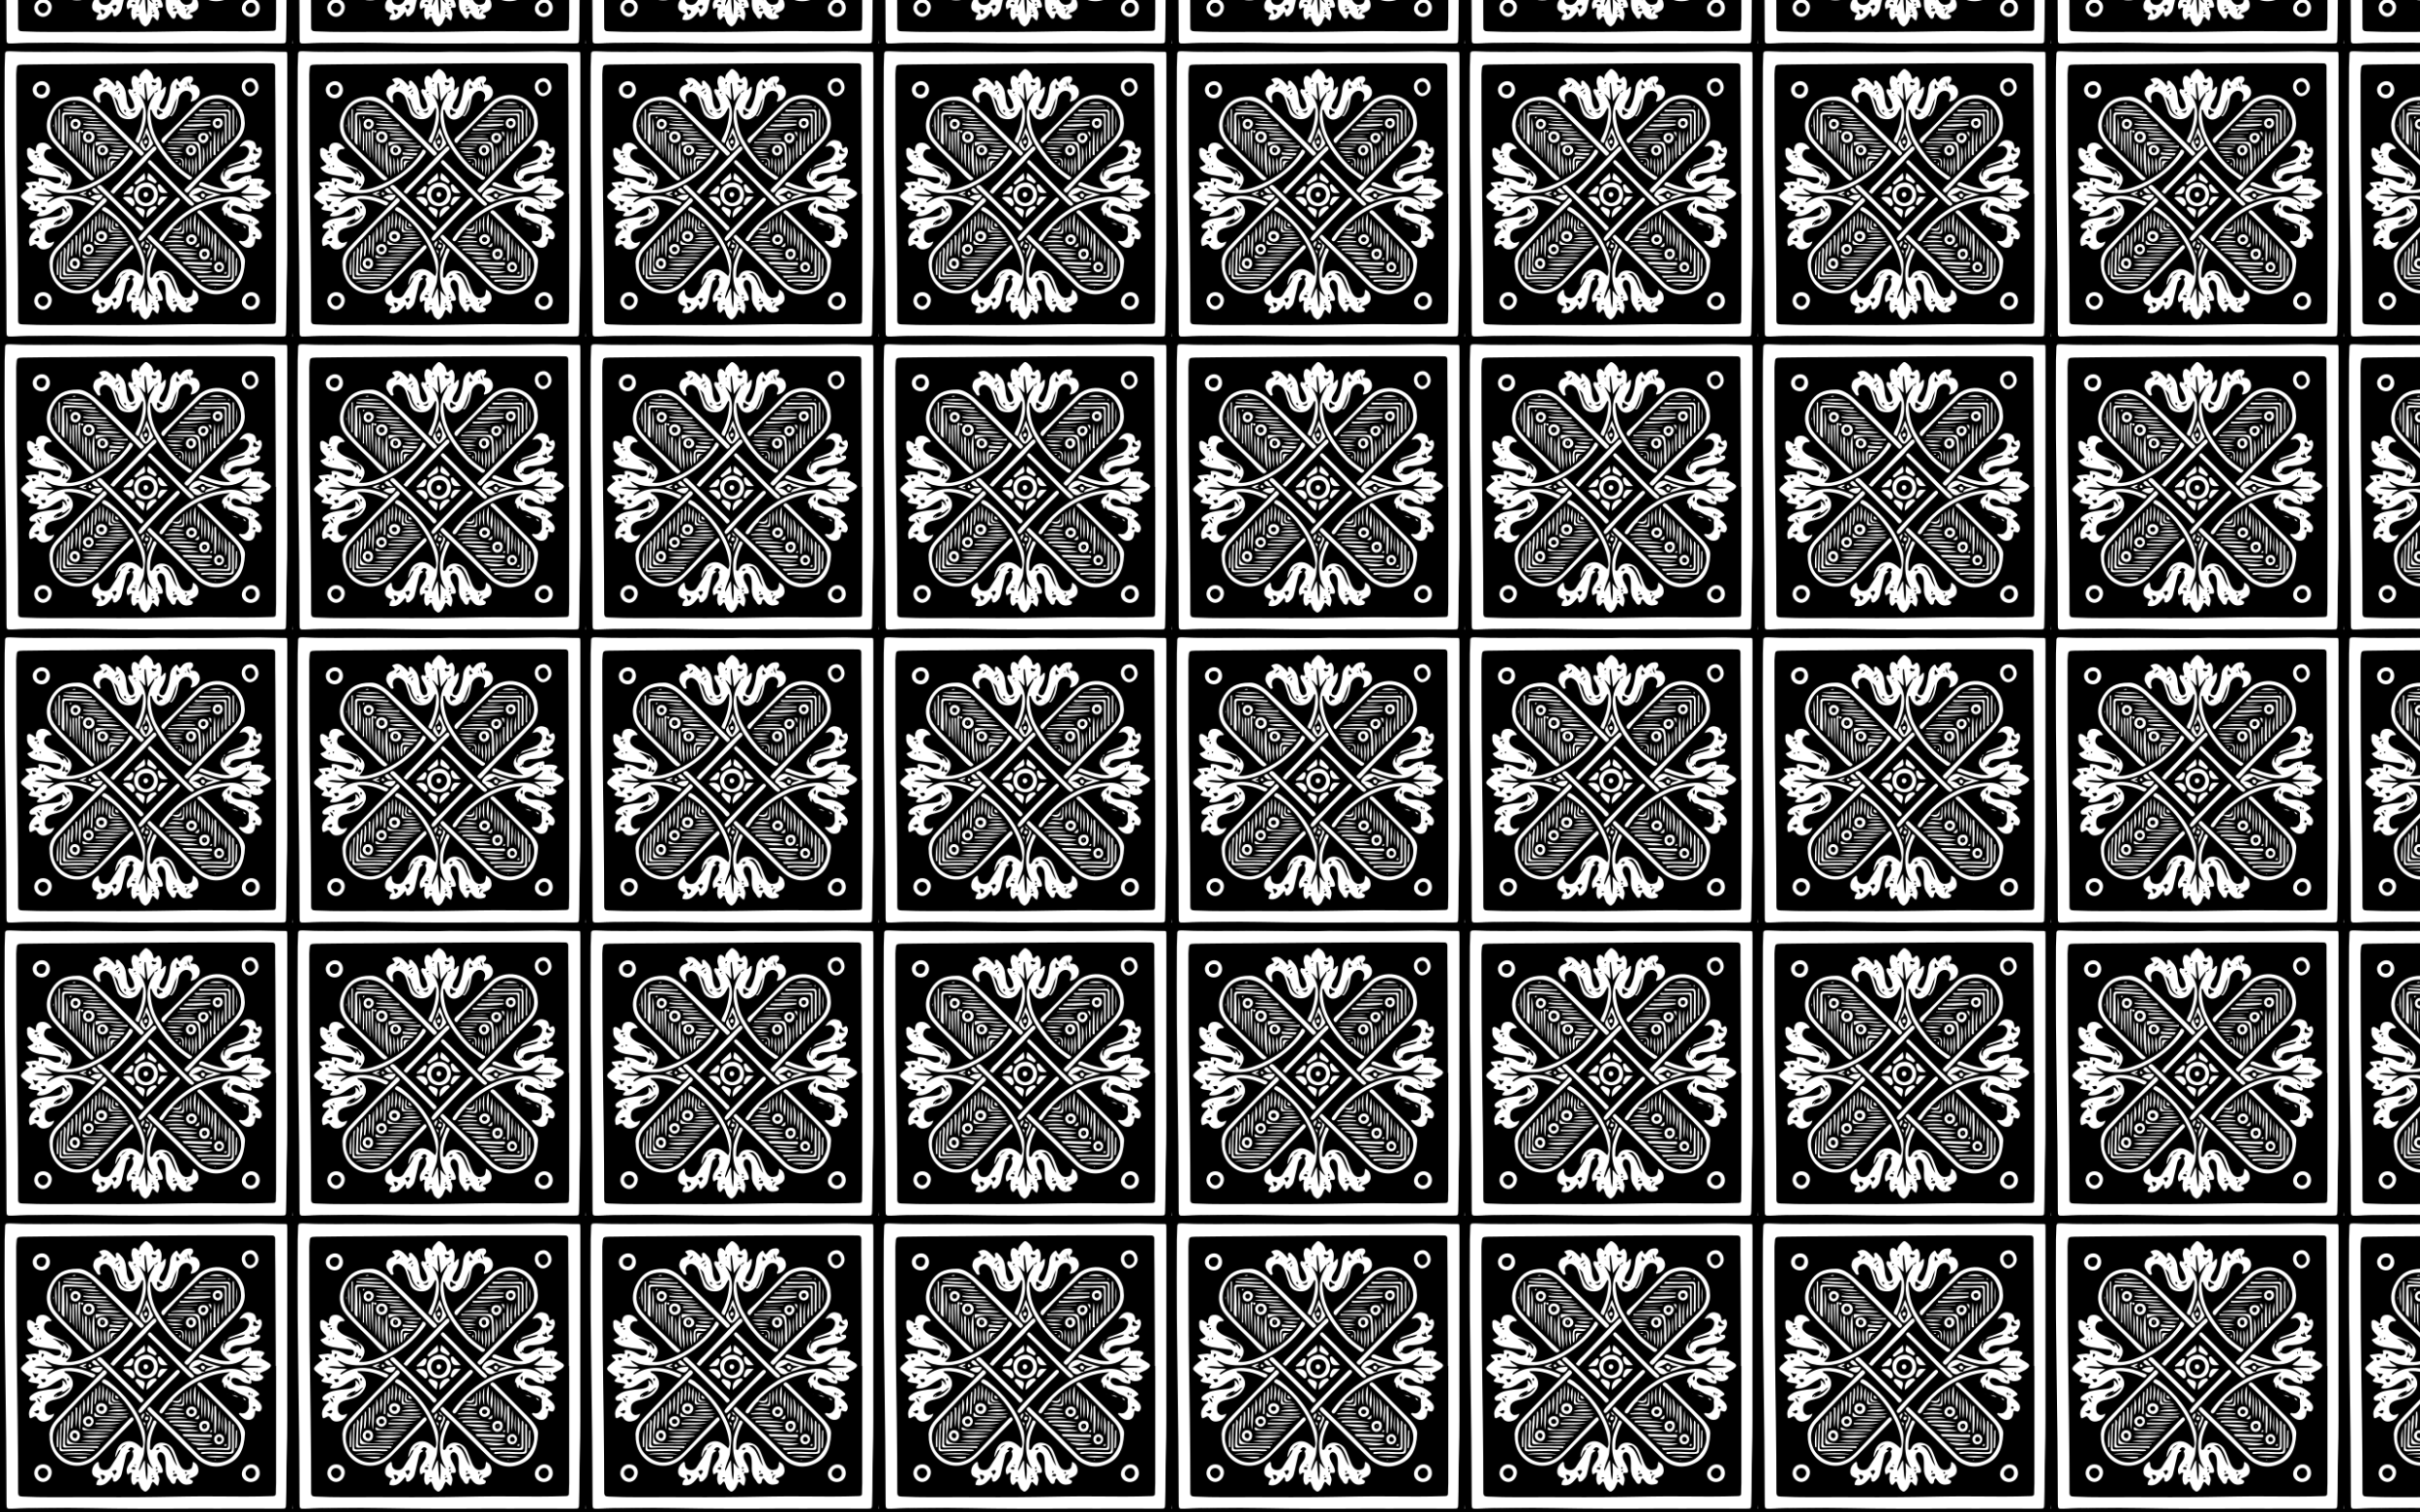 <?xml version="1.0" encoding="UTF-8"?>
<!DOCTYPE svg  PUBLIC '-//W3C//DTD SVG 1.1//EN'  'http://www.w3.org/Graphics/SVG/1.1/DTD/svg11.dtd'>
<svg enable-background="new 0 0 2560 1600" version="1.1" viewBox="0 0 2560 1600" xml:space="preserve" xmlns="http://www.w3.org/2000/svg">
<pattern id="a" y="1600" width="310" height="310" overflow="visible" patternUnits="userSpaceOnUse" viewBox="312.505 -624.857 310 310">
	
		<polygon points="312.51 -624.86 622.51 -624.86 622.51 -314.86 312.51 -314.86" fill="none"/>
		
			<path d="m621.1-89.835c0.401 28.126 0.728 56.254 0.939 84.382 0.025 3.376 0.851 4.696 4.455 4.658 6.489-0.069 12.981 0.52 19.475 0.616 30.146 0.443 60.288-0.035 90.433-0.361 23.645-0.256 47.298 0.287 70.947 0.277 29.801-0.014 59.602-0.346 89.403-0.293 9.805 0.018 19.612 0.664 29.428 0.517 2.144-0.032 5.341 0.293 4.938-2.597-0.728-5.225 2.029-9.715 2.071-14.648 0.206-24.476 1.308-48.935 1.226-73.418-0.072-21.649-0.06-43.304 0.374-64.947 0.357-17.798-0.091-35.586-0.095-53.376-0.004-15.652-0.506-31.302-0.004-46.96 0.635-19.799 0.119-39.606 0.141-59.409 0.003-2.458-0.846-3.631-3.514-3.548-4.153 0.13-8.316-0.076-12.475-0.073-30.976 0.021-61.952 0.071-92.929 0.088-36.465 0.02-72.932 0.15-109.39-0.578-29.988-0.598-59.954 0.195-89.922 0.993-5.236 0.14-5.294 0.291-5.411 5.366-0.329 14.319-0.636 28.639-0.892 42.96-0.657 36.804-0.02 73.609-0.092 113.69 1.435 20.025 0.563 43.351 0.895 66.663zm200.92-220.18c32.819 0.295 65.618-1.165 98.434-0.818 5.895 0.062 5.891 0.134 5.889 5.774-0.013 56.314 0.003 112.63-0.052 168.94-0.022 22.825 0.252 45.663-0.452 68.47-0.551 17.825-0.201 35.647-0.765 53.462-0.163 5.159-0.17 5.316-5.407 5.313-30.656-0.016-61.311-0.158-91.966-0.114-32.653 0.048-65.306 0.403-97.958 0.346-25.988-0.045-51.974-0.549-77.962-0.753-5.653-0.044-11.309 0.33-16.964 0.501-5.083 0.154-5.417-0.126-5.448-5.215-0.139-22.992-0.144-45.986-0.392-68.977-0.461-42.643-1.183-85.284-1.554-127.93-0.238-27.486-0.059-54.976-0.023-82.464 0.005-3.825 0.394-7.649 0.373-11.473-0.03-5.466 0.19-5.822 5.846-5.85 6.832-0.035 13.665 0.099 20.495 0.007 33.986-0.457 67.954 0.909 101.93 0.943 7.164 0.007 14.328 1e-3 21.492 1e-3 14.826-0.983 29.655-0.3 44.479-0.166z"/>
		
		
			<path d="m311.1-89.835c0.401 28.126 0.728 56.254 0.939 84.382 0.025 3.376 0.851 4.696 4.455 4.658 6.488-0.069 12.981 0.52 19.475 0.616 30.146 0.443 60.288-0.035 90.433-0.361 23.645-0.256 47.298 0.287 70.947 0.277 29.801-0.014 59.602-0.346 89.403-0.293 9.805 0.018 19.612 0.664 29.428 0.517 2.144-0.032 5.341 0.293 4.938-2.597-0.728-5.225 2.029-9.715 2.071-14.648 0.206-24.476 1.308-48.935 1.226-73.418-0.072-21.649-0.06-43.304 0.374-64.947 0.357-17.798-0.091-35.586-0.095-53.376-0.004-15.652-0.506-31.302-0.004-46.96 0.635-19.799 0.119-39.606 0.141-59.409 0.003-2.458-0.846-3.631-3.514-3.548-4.153 0.13-8.316-0.076-12.475-0.073-30.976 0.021-61.952 0.071-92.929 0.088-36.465 0.02-72.932 0.15-109.39-0.578-29.988-0.598-59.954 0.195-89.922 0.993-5.236 0.14-5.294 0.291-5.411 5.366-0.329 14.319-0.636 28.639-0.892 42.96-0.657 36.804-0.02 73.609-0.092 113.69 1.435 20.025 0.563 43.351 0.895 66.663zm200.92-220.18c32.819 0.295 65.618-1.165 98.434-0.818 5.895 0.062 5.891 0.134 5.889 5.774-0.013 56.314 0.003 112.63-0.052 168.94-0.022 22.825 0.252 45.663-0.452 68.47-0.551 17.825-0.201 35.647-0.765 53.462-0.163 5.159-0.17 5.316-5.407 5.313-30.656-0.016-61.311-0.158-91.966-0.114-32.653 0.048-65.306 0.403-97.958 0.346-25.988-0.045-51.974-0.549-77.962-0.753-5.653-0.044-11.309 0.33-16.964 0.501-5.083 0.154-5.417-0.126-5.448-5.215-0.139-22.992-0.144-45.986-0.392-68.977-0.461-42.643-1.184-85.284-1.554-127.93-0.238-27.486-0.059-54.976-0.023-82.464 5e-3 -3.825 0.394-7.649 0.373-11.473-0.03-5.466 0.19-5.822 5.846-5.85 6.832-0.035 13.665 0.099 20.495 0.007 33.986-0.457 67.954 0.909 101.93 0.943 7.164 0.007 14.328 1e-3 21.492 1e-3 14.827-0.983 29.656-0.3 44.479-0.166z"/>
		
		
			<path d="m1.103-89.835c0.401 28.126 0.728 56.254 0.939 84.382 0.025 3.376 0.851 4.696 4.455 4.658 6.488-0.069 12.981 0.52 19.475 0.616 30.146 0.443 60.288-0.035 90.433-0.361 23.645-0.256 47.298 0.287 70.947 0.277 29.801-0.014 59.602-0.346 89.403-0.293 9.805 0.018 19.612 0.664 29.428 0.517 2.144-0.032 5.341 0.293 4.938-2.597-0.728-5.225 2.029-9.715 2.071-14.648 0.206-24.476 1.308-48.935 1.226-73.418-0.072-21.649-0.06-43.304 0.374-64.947 0.357-17.798-0.091-35.586-0.095-53.376-0.003-15.652-0.506-31.302-0.004-46.96 0.635-19.799 0.119-39.606 0.141-59.409 0.003-2.458-0.846-3.631-3.514-3.548-4.153 0.13-8.316-0.076-12.475-0.073-30.976 0.021-61.952 0.071-92.929 0.088-36.465 0.02-72.932 0.15-109.39-0.578-29.988-0.598-59.954 0.195-89.922 0.993-5.236 0.14-5.294 0.291-5.411 5.366-0.329 14.319-0.636 28.639-0.892 42.96-0.657 36.804-0.02 73.609-0.092 113.69 1.435 20.025 0.563 43.351 0.895 66.663zm200.92-220.18c32.819 0.295 65.618-1.165 98.434-0.818 5.895 0.062 5.891 0.134 5.889 5.774-0.013 56.314 0.003 112.63-0.052 168.94-0.022 22.825 0.252 45.663-0.452 68.47-0.551 17.825-0.201 35.647-0.765 53.462-0.163 5.159-0.17 5.316-5.407 5.313-30.656-0.016-61.311-0.158-91.966-0.114-32.653 0.048-65.306 0.403-97.958 0.346-25.988-0.045-51.974-0.549-77.962-0.753-5.653-0.044-11.309 0.33-16.964 0.501-5.083 0.154-5.417-0.126-5.448-5.215-0.139-22.992-0.144-45.986-0.392-68.977-0.461-42.643-1.184-85.284-1.554-127.93-0.238-27.486-0.059-54.976-0.023-82.464 5e-3 -3.825 0.394-7.649 0.373-11.473-0.03-5.466 0.19-5.822 5.846-5.85 6.832-0.035 13.665 0.099 20.495 0.007 33.986-0.457 67.954 0.909 101.93 0.943 7.164 0.007 14.328 1e-3 21.492 1e-3 14.826-0.983 29.656-0.3 44.479-0.166z"/>
		
		
			<path d="m621.1-399.83c0.401 28.126 0.728 56.254 0.939 84.382 0.025 3.376 0.851 4.696 4.455 4.658 6.489-0.069 12.981 0.52 19.475 0.616 30.146 0.443 60.288-0.035 90.433-0.361 23.645-0.256 47.298 0.287 70.947 0.277 29.801-0.014 59.602-0.346 89.403-0.293 9.805 0.018 19.612 0.664 29.428 0.517 2.144-0.032 5.341 0.293 4.938-2.597-0.728-5.225 2.029-9.715 2.071-14.648 0.206-24.476 1.308-48.935 1.226-73.418-0.072-21.649-0.06-43.304 0.374-64.947 0.357-17.798-0.091-35.586-0.095-53.376-0.004-15.652-0.506-31.302-0.004-46.96 0.635-19.799 0.119-39.606 0.141-59.409 0.003-2.458-0.846-3.631-3.514-3.548-4.153 0.13-8.316-0.076-12.475-0.073-30.976 0.021-61.952 0.071-92.929 0.088-36.465 0.02-72.932 0.15-109.39-0.578-29.988-0.598-59.954 0.195-89.922 0.993-5.236 0.14-5.294 0.291-5.411 5.366-0.329 14.319-0.636 28.639-0.892 42.96-0.657 36.804-0.02 73.609-0.092 113.69 1.435 20.025 0.563 43.351 0.895 66.663zm200.92-220.18c32.819 0.295 65.618-1.165 98.434-0.818 5.895 0.062 5.891 0.134 5.889 5.774-0.013 56.314 0.003 112.63-0.052 168.94-0.022 22.825 0.252 45.663-0.452 68.47-0.551 17.825-0.201 35.647-0.765 53.462-0.163 5.159-0.17 5.316-5.407 5.313-30.656-0.016-61.311-0.158-91.966-0.114-32.653 0.048-65.306 0.403-97.958 0.346-25.988-0.045-51.974-0.549-77.962-0.753-5.653-0.044-11.309 0.33-16.964 0.501-5.083 0.154-5.417-0.126-5.448-5.215-0.139-22.992-0.144-45.986-0.392-68.977-0.461-42.643-1.183-85.284-1.554-127.93-0.238-27.486-0.059-54.976-0.023-82.464 0.005-3.825 0.394-7.649 0.373-11.473-0.03-5.466 0.19-5.822 5.846-5.85 6.832-0.035 13.665 0.099 20.495 0.007 33.986-0.457 67.954 0.909 101.93 0.943 7.164 0.007 14.328 1e-3 21.492 1e-3 14.826-0.983 29.655-0.3 44.479-0.166z"/>
		
		
			<path d="m311.1-399.83c0.401 28.126 0.728 56.254 0.939 84.382 0.025 3.376 0.851 4.696 4.455 4.658 6.488-0.069 12.981 0.52 19.475 0.616 30.146 0.443 60.288-0.035 90.433-0.361 23.645-0.256 47.298 0.287 70.947 0.277 29.801-0.014 59.602-0.346 89.403-0.293 9.805 0.018 19.612 0.664 29.428 0.517 2.144-0.032 5.341 0.293 4.938-2.597-0.728-5.225 2.029-9.715 2.071-14.648 0.206-24.476 1.308-48.935 1.226-73.418-0.072-21.649-0.06-43.304 0.374-64.947 0.357-17.798-0.091-35.586-0.095-53.376-0.004-15.652-0.506-31.302-0.004-46.96 0.635-19.799 0.119-39.606 0.141-59.409 0.003-2.458-0.846-3.631-3.514-3.548-4.153 0.13-8.316-0.076-12.475-0.073-30.976 0.021-61.952 0.071-92.929 0.088-36.465 0.02-72.932 0.15-109.39-0.578-29.988-0.598-59.954 0.195-89.922 0.993-5.236 0.14-5.294 0.291-5.411 5.366-0.329 14.319-0.636 28.639-0.892 42.96-0.657 36.804-0.02 73.609-0.092 113.69 1.435 20.025 0.563 43.351 0.895 66.663zm200.92-220.18c32.819 0.295 65.618-1.165 98.434-0.818 5.895 0.062 5.891 0.134 5.889 5.774-0.013 56.314 0.003 112.63-0.052 168.94-0.022 22.825 0.252 45.663-0.452 68.47-0.551 17.825-0.201 35.647-0.765 53.462-0.163 5.159-0.17 5.316-5.407 5.313-30.656-0.016-61.311-0.158-91.966-0.114-32.653 0.048-65.306 0.403-97.958 0.346-25.988-0.045-51.974-0.549-77.962-0.753-5.653-0.044-11.309 0.33-16.964 0.501-5.083 0.154-5.417-0.126-5.448-5.215-0.139-22.992-0.144-45.986-0.392-68.977-0.461-42.643-1.184-85.284-1.554-127.93-0.238-27.486-0.059-54.976-0.023-82.464 5e-3 -3.825 0.394-7.649 0.373-11.473-0.03-5.466 0.19-5.822 5.846-5.85 6.832-0.035 13.665 0.099 20.495 0.007 33.986-0.457 67.954 0.909 101.93 0.943 7.164 0.007 14.328 1e-3 21.492 1e-3 14.827-0.983 29.656-0.3 44.479-0.166z"/>
			<path d="m604.27-469.84c0-4.665 0.019-9.329-0.003-13.994-0.137-28.985-0.271-57.971-0.43-86.956-0.06-10.988-0.346-21.978-0.182-32.961 0.052-3.534-1.4-4.303-4.37-4.165-1.661 0.077-3.331-0.081-4.997-0.08-29.823 0.009-59.647-0.081-89.469 0.069-38.147 0.192-76.294 0.583-114.44 0.882-17.82 0.14-35.642 0.119-53.457 0.474-6.632 0.132-6.625 0.526-7.057 6.984-0.078 1.162-0.207 2.325-0.203 3.487 0.086 31.298 0.067 62.598 0.32 93.895 0.242 29.982 0.818 59.96 1.159 89.941 0.288 25.315 0.579 50.631 0.538 75.947-0.006 4.082 1.413 4.463 4.808 4.629 20.805 1.018 41.618 0.512 62.426 0.575 26.311 0.08 52.626 0.228 78.932-0.156 21.481-0.314 42.954-0.851 64.443-0.605 19.641 0.225 39.286 0.302 58.927-0.329 2.463-0.079 3.164-0.861 3.118-3.198-0.068-3.493 0.268-6.992 0.27-10.489 0.022-41.317 0.014-82.633 0.014-123.95-0.115-1e-4 -0.231-3e-4 -0.346-4e-4zm-51.204 29.159c0.366-0.557 0.525 0.324 0.149-0.227-0.018 0.12-0.036 0.241-0.055 0.362-0.031-0.045-0.063-0.09-0.094-0.135zm-87.002 34.059c-1.163-1.384-1.931-2.489-1.909-4.054l-0.736-2.627c-2.445-2.674-1.734-4.769 1.371-6.662 1.24 2.722-1.682 4.447-1.385 6.76 0.223 0.882 0.445 1.765 0.668 2.647 1.932 0.347 2.689 1.432 1.991 3.936zm106.8-26.866c-2.001-0.151-3.037-0.888-2.937-2.815-0.297 0.033-0.594 0.065-0.891 0.098 0.285-0.045 0.569-0.09 0.854-0.135 1 0.8 2.299 1.287 2.974 2.852zm-106.3 12.089c1.554 0.842 3.111 1.69 3.621 3.565 0.665 0.003 1.152 0.183 1.005 1.001 1.991 0.238 2.59 1.802 2.091 3.225-1.48 4.23-3.297 8.343-5.525 12.324 0.86-3.044 0.031-6.515 1.961-9.086 1.575-2.098 1.694-4.199 1.54-6.529-0.695 0.011-1.104-0.251-0.981-1.024-2.563 0.205-2.997-1.783-3.712-3.477zm-69.464-108.89c-0.108 8.618-0.044 17.239-0.044 25.501 0.556 0.246 0.038 0.146 0.021-0.009-1.092-10.049-1.716-20.127-1.681-30.237 0.006-1.849 0.539-3.253 2.784-1.777 0.885-0.046 2.065-0.558 2.404 0.606 0.185 0.635-0.478 1.791-1.367 1.644-1.242-0.205-0.959-1.421-0.935-2.354-2.01 1.912-1.155 4.397-1.183 6.626zm126.02 35.389 0.224 0.256c-0.688-4.602-0.545-9.228-0.461-13.859 0.048-2.652 0.062-5.34-0.302-7.957-0.741-5.33-3.115-7.044-8.444-6.866-7.909 0.263-15.796-0.696-23.718-0.124l-0.04-1.432c3.051 0 6.101 0.005 9.152-1e-3 6.151-0.012 12.301-0.016 18.451-0.049 4.131-0.022 5.715 1.349 6.242 5.288 0.929 6.939 1.192 13.904 1.045 20.895-0.035 1.655 0.312 3.447-1.975 3.953l-0.175-0.104zm-60.072-32.85c1.451-3.821 2.902-7.642 4.592-12.094 2.592 5.435 3.695 10.676 6.375 15.273 1.311 2.248-0.775 3.65-2.081 5.068-5.184 5.629-6.143 5.554-10.443-0.582-2.283-3.258 0.279-5.418 1.725-7.838l-0.168 0.174zm66.361 63.705c-0.881 1.214-2.447 0.804-3.568 1.533-3.849 2.501-7.16 1.723-9.705-1.986-1.169-1.704-4.799-2.13-3.266-5.239 2.103-4.267 7.899-7.521 10.917-6.42 7.407 2.701 14.822 5.372 22.717 7.145-5.94 1.295-11.464 3.685-17.279 5.144l0.185-0.176zm21.043-32.485c0.113-0.019 0.379 0.238 0.373 0.247-0.392 0.654-0.695 1.434-1.678 1.359 0.32 2.237-2.368 4.551 0.739 7.534-0.751-6.396 3.281-8.13 7.51-9.862 2.951-1.208 6.046-1.798 9.053-2.732 1.703-0.529 3.925-0.484 5.261-3.167-6.676 1.404-12.645 3.1-18.49 5.26-0.185 0.221-0.371 0.441-0.556 0.662-0.344-0.835 0.107-0.742 0.643-0.55 0.96-2.714 3.585-3.118 5.777-3.879 3.457-1.2 6.86-2.483 10.158-4.068 2.663-1.28 4.616-3.209 5.825-5.907 1.006-2.244 1.486-4.562-0.203-6.604-1.716-2.076-3.985-2.875-6.688-1.89-0.753 0.275-1.571 0.372-2.556 0.595 3.107-5.364 7.134-7.751 11.286-6.862 5.024 1.077 6.094 2.415 6.596 8.245 1.788 1.178 3.722-2.967 5.157-0.113 1.504 2.99 0.756 6.189-0.91 9.03-1.327 2.262-4.11 3.388-4.985 6.049 1.498 1.252 4.401-0.554 4.837 1.706 0.408 2.115-2.002 3.331-3.555 4.428-4.901 3.465-10.613 4.567-16.47 5.04-2.31 0.187-4.631 0.013-6.902 0.793-2.758 0.948-4.75 2.385-4.708 5.611 0.664 0.063-0.027 0.59 0.284 0.011 0.094-0.174-0.16-0.255-0.121 0.103-0.462-0.341-0.924-0.681-1.386-1.022-0.167 0.563-0.333 1.126-0.5 1.689l-0.113-0.112c3.384 2.886 6.907 2.504 10.417 0.331 3.115-1.929 6.165-4.053 9.883-4.52 1.558-0.196 4.404-1.754 3.683 2.335-0.269 1.524 1.288 0.999 2.164 0.935 3.159-0.229 6.301-0.394 9.395 0.57 2.595 0.808 3.273 1.854 1.086 4.088-2.997 3.061-2.868 3.122 0.873 5.033 1.619 0.827 3.13 1.869 4.684 2.822 3.602 2.209 3.7 3.511 0.335 6.338-2.701 2.269-6.153 3.148-9.219 4.669 0.048 0.414-0.02 0.796 0.136 1.026 1.04 1.521 4.489 2.059 3.229 4.25-1.525 2.652-4.913 3.29-7.955 3.254-1.564-0.018-3.117-0.86-5.12-1.464 1.824 4.176 0.006 4.51-3.251 3.814-2.484-0.531-4.774-1.161-6.776-2.865-1.916-1.63-4.238-2.617-6.77-2.952-1.423-0.188-2.693 0.194-3.371 1.552-0.667 1.336-0.272 2.506 0.701 3.644 2.164 2.532 5.075 3.139 8.112 3.066 6.774-0.164 12.693 1.776 17.858 6.249 3.461 2.997 3.496 3.238-0.947 5.261-0.566 0.258-1.028 0.744-1.465 1.07 0.176 1.361 1.286 1.607 2.003 2.253 1.355 1.221 2.783 2.413 3.892 3.842 1.759 2.267 2.207 4.86 0.724 7.471-1.61 2.835-3.879-0.183-6.053 0.53-0.24 3.995-0.732 8.396-5.496 9.317-5.194 1.003-8.554-2.62-11.796-6.003 1.04-2.045 2.487-0.697 3.595-0.655 3.114 0.117 4.872-1.413 6.261-4.01 1.772-3.311-0.078-6.781 0.654-10.284 0.44-2.106-3.766-4.371-6.652-5.202-4.566-1.316-7.889-5.146-12.765-5.835-2.323-0.329-3.265-2.616-4.191-4.601-1.754 0.577-0.196 2.123-1.015 2.954-2.795-1.185-1.084-5.086-3.768-6.338-0.098 0.273-0.196 0.545-0.293 0.818-0.529-0.627 0.245-0.488 0.414-0.706-0.24-5.386 4.668-6.975 8.576-10.674-8.521 0.844-15.704 2.283-22.696 4.747-13.405 4.723-25.116 12.16-35.272 22.054-1.272 1.24-2.924 2.292-3.291 4.272 0.985-0.141 1.983-0.461 2.952-0.391 3.759 0.274 6.342-0.727 5.951-5.501 0.783 2.54 1.42 5.365-0.416 6.553-2.539 1.642-5.709 1.028-8.397-0.699-3.462 2.142-5.214 5.79-7.711 8.781-0.527 0.631-0.82 1.454-1.323 2.11-0.918 1.198-2.007 2.691-3.651 1.552-1.761-1.221-0.488-2.654 0.384-3.843 8.84-12.058 19.43-22.161 32.211-30.092 11.557-7.171 24.097-10.817 37.432-12.483 8.482-1.06 16.18 0.444 23.011 5.739 0.381 0.295 0.851 0.481 1.298 0.679 0.112 0.049 0.291-0.054 0.895-0.189-0.897-1.942-2.788-2.636-4.178-3.733-1.402-1.107-3.041-1.914-5.493-3.414 7.999-1.457 15.215 0.425 22.229-1.505-7.168-1.894-14.733-0.141-22.323-2.057 2.806-3.412 7.083-4.778 9.154-8.469-1.518-0.903-2.424-0.37-3.172 0.236-9.673 7.83-20.488 9.519-32.337 6.285-5.298-1.446-10.516-3.104-15.64-5.056-1.058-0.403-3.062-0.501-2.225-2.41 0.631-1.439 2.056-2.102 3.778-1.395 2.916 1.197 5.788 2.558 8.794 3.472 6.138 1.867 12.31 3.742 20.225 3.318-7.12-5.684-14.692-10.591-6.838-19.828-0.021-0.866 0.237-1.548 1.198-1.708zm-116.19 123.14c1.004-7.082 3.411-13.298 10.019-15.854 7.206-2.788 13.156 1.01 18.421 6.511 1.979-3.044 1.372-6.025 0.935-8.794-1.929-12.223-6.943-23.26-13.849-33.391-7.276-10.672-15.907-20.077-27.346-26.518-1.139-0.641-2.685-1.087-1.658-2.905 0.908-1.607 2.194-1.887 3.764-0.859 0.974 0.638 2.06 1.124 2.966 1.843 17.019 13.515 30.363 29.691 37.24 50.709 2.612 7.984 0.71 15.812 0.171 23.723-0.404 5.932-3.612 11.016-4.921 16.672-0.217 0.938-0.918 1.777-0.354 3.279 2.808-3.444 3.056-7.942 6.051-11.102 0.398 7.121 0.596 14.113 1.934 21.043 1.653-5.827 0.948-11.764 0.636-18.229 2.475 1.942 3.439 4.835 6.231 5.706-5.677-8.425-6.995-17.802-6.426-27.51 0.445-7.583 3.53-14.501 6.302-21.457 0.41-1.029 0.807-2.412 2.444-1.494 1.163 0.652 1.654 1.617 1.015 2.923-0.513 1.047-1.088 2.064-1.568 3.125-3.118 6.893-5.199 14.038-5.101 21.683 0.014 1.078-0.574 2.55 0.755 3.093 1.44 0.588 2.113-0.866 2.527-1.825 3.648-8.436 16.517-6.909 21.21 1.333 1.993 3.501 3.132 7.339 4.671 11.019 0.706 1.687 1.335 3.416 2.169 5.039 2.513 4.895 5.314 6.519 9.351 5.56 3.565-0.847 4.309-2.133 4.686-8.34 3.908 1.313 5.487 4.436 5.847 7.942 0.664 6.458-4.562 8.066-9.231 9.622 0.668 2.064 3.755 1.445 3.215 3.763-0.51 2.192-2.65 2.253-4.429 2.574-3.757 0.678-6.892-0.381-9.258-3.462-0.788-1.026-1.586-2.045-2.336-3.012-0.549 0.297-0.88 0.377-1.057 0.588-1.351 1.608-0.379 5.055-2.981 5.261-2.529 0.2-3.291-2.868-4.737-4.587-2.824-3.357-3.79-7.334-3.773-11.614 0.015-3.833 0.178-7.679-0.531-11.468-0.717-3.832-3.383-6.418-5.699-5.71-2.432 0.743-3.327 4.221-1.764 7.831 1.318 3.045 3.274 5.851 4.291 8.976 0.71 2.182 2.023 5.704-3.07 4.925-1.584-0.242-1.934 1.277-1.253 2.429 2.209 3.739 1.136 7.332-0.164 11.152-2.659-0.292-3.137-3.31-5.586-4.182-1.935 2.372-2.102 5.748-4.336 8.105-2.812 2.966-3.793 3.151-6.825 0.273-2.456-2.331-2.476-5.739-4.072-8.428-0.729-0.233-1.184 0.109-1.689 0.623-1.009 1.027-1.655 3.112-3.284 2.64-1.64-0.475-1.946-2.489-2.333-4.127-0.669-2.829 0.016-5.571 0.543-8.339-2.122-1.218-2.744 1.577-4.671 1.434-1.828-3.766-0.668-7.297 1.427-10.552 2.682-4.167 6.311-7.953 3.849-13.568-0.315-0.718 0.503-1.084 0.955-1.555 0.983-1.024 0.326-1.889-0.555-2.433-1.467-0.907-2.878-0.687-3.968 0.723-0.611 0.791-2.075 1.729 0.498 1.954 1.052 0.092 0.326 1.133-0.187 1.313-3.505 1.227-3.681 4.384-4.349 7.269-1.235 5.338-2.535 10.663-3.671 16.022-0.432 2.041-1.273 3.832-2.684 5.257-1.485 1.501-2.97 3.679-5.279 3.293-2.341-0.391-0.248-3.441-2.341-4.882-2.221 2.393-4.082 5.332-7.046 7.123-3.038 1.836-6.137 2.232-9.607 1.076 0.329-2.433 0.691-4.687 3.171-6.578-3.775-1.305-7.519-2.292-7.647-6.869-0.138-4.928 2.322-8.312 6.009-10.898 1.155 0.498 1.129 1.218 1.116 1.851-0.065 3.167 1.18 5.774 4.217 6.639 3.52 1.003 6.711-0.24 8.603-3.492 3.521-6.054 8.123-11.49 10.495-18.205l0.114 0.113c-3.806 1.268-3.284 5.753-6.211 8.205zm34.617-194.73c-0.836-6.74-1.588-12.809-2.341-18.879-0.339 0.038-0.678 0.076-1.017 0.114-0.882 5.62 1.058 11.228 0.558 17.246-2.58-1.134-2.898-4.218-6.474-5.827 13.103 18.221 5.832 34.986-0.48 51.893-3.497-0.833-3.94-2.253-2.443-5.063 5.023-9.43 7.146-19.632 7.362-30.265 0.013-0.669-0.062-1.324-1.152-1.946-0.988 1.869-1.917 3.831-3.028 5.685-2.726 4.552-6.803 6.68-12.097 6.404-5.442-0.284-9.595-2.545-11.487-7.928-1.431-4.069-2.722-8.189-4.033-12.299-0.766-2.402-1.611-4.767-3.593-6.453-2.249-1.913-4.801-3.295-7.706-1.664-2.799 1.571-3.384 4.248-2.877 7.303 0.19 1.142 1.804 2.645-0.073 3.43-1.358 0.568-2.437-0.76-3.149-1.917-1.793-2.914-4.312-5.435-3.595-9.469 0.62-3.486 2.183-5.788 5.524-6.98 4.202-1.5 4.182-1.548 1.252-4.939-0.311-0.36-0.579-0.758-0.875-1.15 6.498-3.506 9.575-2.302 17.326 6.701 0.243-0.141 0.637-0.232 0.704-0.432 0.551-1.649-1.254-4.185 0.796-4.934 2.034-0.742 3.242 1.722 4.667 3.042 4.265 3.953 4.925 9.278 5.496 14.565 0.378 3.495 0.617 6.984 2.284 10.146 0.781 1.482 1.723 2.931 3.876 2.101 1.917-0.739 2.334-2.165 2.069-4.011-0.411-2.86-1.749-5.354-3.062-7.856-0.696-1.326-1.457-2.617-2.188-3.924-0.831-1.487-1.654-3.183-0.662-4.69 1.082-1.644 2.686 0.742 4.171-0.087 0.894-1.444-0.25-2.785-0.463-4.18-0.225-1.472-0.902-2.901-0.612-4.419 0.395-2.07 0.126-4.777 2.428-5.635 1.971-0.734 3.653 0.97 5.669 3.092-0.229-4.654 2.827-6.696 5.167-9.311 1.568-1.752 2.839-1.357 4.28-0.282 2.42 1.804 4.656 3.764 5.216 7 0.411 2.377 1.153 4.088 3.651 1.441 2.491-2.639 3.671-0.719 4.597 1.479 1.545 3.667 0.638 7.46 0.085 11.453 2.519-0.371 2.481-3.529 5.149-3.526 0.456 4.985-1.229 9.347-3.453 13.574-0.696 1.322-1.698 2.516-2.2 3.899-0.695 1.914-2.285 4.304 0.369 5.738 2.827 1.528 4.277-0.731 5.299-2.936 2.111-4.554 3.474-9.349 4.22-14.313 0.198-1.317 0.357-2.641 0.485-3.967 0.446-4.598 2.618-8.138 6.331-10.653 1.278-0.112 1.386 0.843 1.739 1.545 1.138 2.266 2.042 3.251 3.955 0.325 1.637-2.503 4.249-4.187 7.503-4.317 1.654-0.066 3.415-0.383 4.382 1.489 0.791 1.531 0.342 3.1-0.658 4.197-2.436 2.671-2.325 3.232 1.565 3.257 4.112 0.027 7.25 5.351 6.408 9.682-0.82 4.217-4.362 7.396-9.228 8.253-0.641-1.464 0.56-2.482 0.932-3.68 1.387-4.465-2.069-8.517-6.665-7.756-3.48 0.576-6.977 4.482-7.5 8.136-0.901 6.302-2.371 12.38-6.36 17.631-1.573 2.071-2.213 0.9-3.137-0.323l0.113 0.119c-7.386 7.57-14.549 6.195-18.453-3.558-0.291-0.728-0.117-1.682-1.107-2.025-0.865 0.02-1.073 0.62-1.039 1.318 0.526 10.921 2.396 21.532 7.951 31.139 8.682 15.014 19.296 28.302 34.271 37.615 0.924 0.575 3.03 0.965 1.732 2.761-0.903 1.25-2.441 1.781-3.95 0.576-4.938-3.944-10.348-7.433-14.709-11.936-12.279-12.678-22.602-26.888-26.887-44.274-2.63-10.669-1.192-21.476 4.694-31.195 0.907-1.497 1.721-2.812 1.3-4.59l0.018 0.007c-2.117 2.858-4.235 5.715-6.841 9.232zm-86.679 93.942c6.422 0.659 12.194-0.863 17.632-2.834 19.905-7.214 36.488-18.966 48.405-36.808 0.712-1.066 0.944-3.889 3.381-2.315 2.387 1.542 1.206 3.159-0.165 4.957-11.196 14.683-24.935 26.184-41.701 34.059-13.021 6.116-26.437 8.567-40.64 5.123-3.028-0.734-5.63-2.55-9.348-3.896 1.792 4.105 5.747 4.075 7.913 6.587-6.298 1.402-12.634-1.677-18.792 0.589 6.51 2.017 13.225 1.743 20.488 1.875-2.099 2.624-5.635 2.774-6.835 5.59 0.248 0.568 0.782 0.658 1.169 0.401 12.903-8.578 26.555-8.46 40.615-3.512 2.352 0.828 4.678 1.747 6.959 2.753 0.957 0.422 2.596 0.799 1.726 2.377-0.61 1.108-1.673 2.18-3.275 1.518-0.919-0.38-1.798-0.857-2.693-1.294-8.149-3.985-16.608-5.749-26.154-5.436-0.336 2.169 1.709 2.122 2.775 2.866 6.444 4.501 8.187 11.884 2.532 18.864-3.864 4.769-8.795 6.855-14.391 8.159-2.755 0.642-5.546 1.171-8.037 2.624-2.123 1.238-3.579 2.861-3.745 5.496-0.172 2.714-0.388 5.394 1.97 7.374 1.887 1.585 3.967 1.436 7.798-0.411-0.833 4.074-3.887 6.781-8.564 8.029-3.911 1.044-7.188-0.078-9.108-3.309-1.52-2.557-2.473-2.164-4.59-0.963-3.316 1.881-3.789 1.402-4.258-2.255-0.59-4.605 1.792-7.948 4.412-11.231 0.893-1.119 2.359-1.772 2.942-3.356-0.568-0.317-0.972-0.736-1.378-0.738-2.06-0.012-4.848 0.862-5.553-1.619-0.649-2.283 1.925-3.773 3.583-4.988 4.731-3.47 10.498-3.942 16.052-4.879 3.279-0.553 6.662-0.557 9.903-1.255 5.324-1.147 6.646-3.7 4.911-8.624 2.412 1.067 2.412 1.067 4.883 5.211 0.131-3.352-0.625-5.409-2.819-6.857-1.97-1.3-3.065 0.373-4.689 1.091-3.568 1.577-6.511 4.011-9.809 5.924-4.288 2.488-8.795 3.81-13.772 3.052-0.936-2.36 1.874-2.609 2.128-4.569-3.568-1.683-8.067-0.484-11.48-2.991 0.003-2.102 2.875-2.454 2.56-4.919-3.281-0.455-5.395-2.96-7.965-4.978-3.105-2.438-3.105-3.901-0.478-6.548 2.113-2.13 4.453-3.927 6.946-5.724-1.072-2.054-3.89-2.476-4.004-5.61 3.146-0.424 6.357-0.783 9.538-1.317 1.62-0.272 5.585 2.7 3.917-2.736-0.265-0.865 1.758-1.058 2.962-0.961 4.448 0.36 8.318 2.277 12.062 4.483 1.796 1.058 3.591 1.648 5.691 1.229 1.772-0.353 3.218-0.981 3.332-3.061 0.114-2.096-1.196-3.044-3.015-3.298-4.449-0.621-8.924-1.061-13.369-1.706-4.434-0.643-8.907-1.161-13.052-3.088-2.611-1.214-4.728-2.92-6.244-5.476 2.001-1.724 4.963-1.534 6.499-4.031-3.376-3.336-7.165-6.518-6.758-12.02 0.119-1.614-0.638-3.589 1.063-4.587 1.861-1.091 3.422 0.457 5.023 1.27 1.017 0.516 1.447 1.872 3.2 1.934-0.041-4.077 0.595-8.133 5.522-8.858 4.978-0.733 8.301 2.168 11.167 5.714-0.877 1.401-1.971 0.875-2.85 0.914-2.527 0.112-3.939 1.52-4.775 3.73-0.892 2.358-0.74 4.428 1.06 6.463 4.185 4.731 10.28 5.956 15.521 8.736 1.846 0.979 4.144 1.224 5.178 3.42l-0.184-0.172c8.824 4.938 9.385 12.556 1.075 20.822zm32.76-87.998c16.5 15.256 32.161 31.351 48.061 47.209 1.278 1.275 2.449 2.192 0.623 3.968-1.913 1.862-2.882 0.347-4.021-0.841-15.084-15.742-30.664-30.987-46.176-46.302-6.235-6.156-13.046-10.586-22.293-10.553-10.547 0.038-18.279 5.292-22.473 14.045-4.52 9.433-4.038 19.541 3.23 28.146 9.361 11.083 20.079 20.854 30.443 30.962 2.623 2.558 5.398 4.962 7.984 7.556 0.754 0.757 2.865 1.41 1.174 3.021-1.171 1.115-2.591 1.137-4.057 0.02-2.937-2.24-5.455-4.914-7.902-7.62-9.821-10.862-21.133-20.265-30.54-31.539-9.738-11.67-8.372-24.226-1.532-35.064 5.418-8.585 13.048-13.553 27.051-13.499 6.204-0.427 13.549 4.132 20.426 10.49zm148.97 35.956c-16.176 17.907-33.893 34.341-50.043 52.275-0.668 0.742-1.395 1.432-2.091 2.15-1.294 1.334-2.36 0.65-3.406-0.367-1.105-1.074-0.784-1.99 0.195-2.963 3.663-3.636 7.309-7.29 10.933-10.965 13.089-13.276 26.183-26.546 39.241-39.852 7.101-7.236 10.686-15.559 7.759-25.842-6.069-21.323-29.902-23.343-41.866-11.953-11.923 11.351-23.932 22.662-34.84 35.04-0.986 1.119-1.791 2.396-2.746 3.546-0.678 0.816-1.189 2.334-2.676 1.192-0.972-0.746-1.549-1.89-1.074-3.092 0.35-0.887 1.006-1.74 1.729-2.38 12.72-11.273 24.058-23.944 35.875-36.098 14.589-15.005 42.636-10.865 49.392 11.909 0.869 2.928 0.693 5.938 1.15 9.087-0.068 6.985-2.823 13.099-7.532 18.312zm-10.07 159.83c-12.493 5.465-24.209 2.78-33.706-6.332-16.688-16.012-32.703-32.723-49.575-48.558-0.363-0.341-0.677-0.733-1.019-1.097-0.998-1.063-1.598-2.044-0.179-3.345 1.52-1.394 2.285-0.261 3.236 0.665 9.896 9.624 19.86 19.178 29.683 28.875 6.981 6.891 13.643 14.107 20.683 20.935 10.684 10.363 27.778 10.369 37.088-0.341 8.84-10.169 10.783-24.22 0.992-34.811-11.978-12.957-24.449-25.393-37.298-37.47-1.031-0.969-3.616-1.952-1.901-3.774 1.759-1.868 3.528-0.269 5.044 1.26 11.127 11.225 22.31 22.395 33.457 33.6 6.353 6.386 11.763 13.237 11.27 18.779-0.926 16.714-6.035 26.478-17.776 31.614zm-177.26-51.68c14.5-15.133 29.1-30.17 43.659-45.246 1.181-1.223 2.143-3.389 4.249-1.272 1.961 1.971 0.28 3.32-1.048 4.539-9.684 8.887-19.343 17.81-28.269 27.463-7.113 7.692-14.427 15.191-21.435 22.99-8.326 9.266-6.555 25.31 1.203 32.992 9.75 9.655 21.553 11.81 33.194 4.563 5.881-3.661 10.485-9.181 15.301-14.237 8.486-8.907 16.893-17.889 25.338-26.835 0.57-0.604 1.141-1.219 1.787-1.734 0.794-0.632 1.684-1.238 2.543-0.076 0.619 0.837 1.033 1.759 0.29 2.728-0.504 0.657-1.083 1.26-1.664 1.852-11.303 11.518-22.583 23.06-33.932 34.533-5.821 5.884-12.136 10.512-20.98 11.32-17.345 1.583-31.852-11.689-31.862-30.769-1.051-9.362 5.246-16.155 11.625-22.812zm53.231-53.585c-0.833-0.979 0.517-1.282 0.865-1.896 1.677-2.953 4.413-4.956 6.753-7.291 11.997-11.977 22.985-24.926 35.309-36.584 0.361-0.342 0.65-0.762 1.017-1.097 0.983-0.898 2.08-2.094 3.407-0.87 1.399 1.291 0.856 2.715-0.443 3.859-4.881 4.298-8.784 9.537-13.382 14.075-9.707 9.581-19.191 19.367-28.522 29.308-0.758 0.807-1.124 2.103-2.818 2.118-0.632-0.453-1.571-0.898-2.186-1.62zm32.768 40.281c-1.414 0.751-2.193-0.427-2.878-1.272-3.996-4.934-8.748-9.124-13.202-13.608-9.619-9.682-19.233-19.368-29.336-28.554-0.948-0.862-2.982-1.801-1.178-3.543 1.492-1.441 3.058-0.801 4.409 0.474 0.242 0.228 0.453 0.488 0.69 0.722 5.676 5.621 11.351 11.243 17.031 16.86 7.927 7.838 15.863 15.668 23.782 23.515 0.927 0.919 2.143 1.643 2.361 3.107-0.024 1.163-0.795 1.83-1.678 2.299zm-8.246-38.127c-0.025-6.539 6.084-12.101 13.314-12.124 6.24-0.02 11.807 5.852 11.792 12.438-0.018 7.501-5.049 12.479-12.574 12.441-7.237-0.037-12.504-5.397-12.532-12.755zm60.112 11.926c-1.282-0.718-2.406-1.774-3.475-2.809-13.629-13.202-26.232-27.424-40.132-40.356-1.284-1.194-2.801-2.386-1.135-4.077 1.519-1.542 2.649 0.11 3.673 1.092 14.533 13.944 27.979 28.982 42.853 42.585 0.605 0.553 1.073 1.256 1.664 1.962-0.718 1.519-1.761 2.548-3.447 1.604zm-54.842 33.901c1.482-2.001 3.079-3.94 4.805-5.732 11.07-11.491 22.187-22.936 33.295-34.39 0.459-0.474 0.962-0.912 1.48-1.321 1.072-0.844 2.084-0.881 3.045 0.23 0.862 0.998 0.456 1.843-0.258 2.636-1.224 1.359-2.417 2.757-3.743 4.012-11.84 11.204-23.136 22.93-33.885 35.186-1.079 1.23-2.128 2.578-3.912 3.037-1.749-0.881-1.849-2.28-0.828-3.659zm117.77 76.607c-5.103-0.17-9.191-4.101-9.067-8.719 0.147-5.474 5.089-10.247 10.364-10.008 5.263 0.238 8.641 4.062 8.538 9.666-0.097 5.263-4.415 9.241-9.835 9.061zm-219.31-0.074c-4.819 0.017-9.302-4.43-9.29-9.216 0.013-5.265 3.829-9.278 8.972-9.435 5.282-0.161 9.316 3.333 9.421 8.158 0.123 5.625-4.085 10.475-9.103 10.492zm-1.775-223.79c-5.326-0.215-9.221-4.085-9.178-9.118 0.041-4.679 5.101-9.148 10.109-8.928 4.778 0.21 8.153 4.205 8.016 9.486-0.13 4.991-4.066 8.757-8.948 8.559zm220.64-2.136c-4.301 0.138-8.645-4.729-8.722-9.773-0.083-5.425 3.706-9.291 9.275-9.466 4.442-0.139 8.348 4.372 8.45 9.759 0.089 4.713-4.294 9.328-9.002 9.479zm-199.25 46.192c0.207-8.467 0.41-16.937 0.392-25.405-0.007-2.979 1.407-3.756 3.953-3.684 10.61 0.299 21.196 0.927 31.925 2.229-0.798 1.862-2.187 1.264-3.384 1.207-8.465-0.405-16.901-1.363-25.394-1.272-5.177 0.055-5.209 0.017-4.921 5.325 0.475 8.751 0.649 17.504 0.461 26.898-2.834-1.378-3.084-3.174-3.032-5.298zm182.15 120.51c0.083 7.793 0.239 15.587 0.171 23.38-0.05 5.731-0.631 6.019-6.216 6.236-8.78 0.34-17.551-1.069-26.328-0.04-0.818 0.096-1.664 0.059-2.35-0.578 0.104-1.797 1.524-1.352 2.579-1.448 7.963-0.723 15.915 0.119 23.873 0.202 6.386 0.066 6.472 0.162 6.553-6.435 0.096-7.787 0.022-15.576 0.022-23.703 1.944 0.712 1.688 1.634 1.696 2.387zm-33.51-152.51c8.47 0.176 16.942 0.467 25.406-0.092 2.991-0.198 4.46 0.509 4.491 4.011 0.076 8.474 0.191 16.944-0.068 25.416-0.029 0.953 0.229 2.035-1.245 2.799-0.97-0.735-0.62-1.936-0.616-2.905 0.03-7.476 0.141-14.952 0.179-22.428 0.025-4.928-0.012-4.943-5.157-4.911-7.635 0.048-15.27 0.125-22.905 0.176-1.141 0.008-2.331 0.291-3.589-0.625 0.796-2.05 2.286-1.465 3.504-1.44zm16.005 175.71c2.827 0.015 5.66 0.084 8.479 0.296 2.622 0.197 3.468-0.841 3.422-3.456-0.122-6.981-0.004-13.967 0.058-20.951 0.014-1.538 0.19-3.074 0.305-4.829 1.987 1.057 1.494 2.553 1.506 3.761 0.077 7.482 0.104 14.966 0.064 22.448-0.026 4.825-0.093 4.916-5.108 4.852-9.138-0.115-18.273-0.883-27.414-0.048-1.174 0.107-2.315 0.054-3.13-2.087 7.575-2e-4 14.697-0.026 21.818 0.013zm8.037-164.29c-0.009-5.494-0.024-5.471-5.457-5.368-7.293 0.138-14.587 0.289-21.881 0.306-1.532 0.003-3.303 0.586-4.661-0.861 0.694-1.577 2.034-0.854 2.997-0.835 9.12 0.184 18.231-0.098 27.342-0.415 1.484-0.052 3.356-0.361 3.376 1.828 0.092 9.839 0.04 19.679 0.04 29.519-0.584-0.006-1.168-0.011-1.752-0.017 1e-4 -8.052 0.01-16.105-0.004-24.157zm-173.22 160.76c-0.055 5.301-0.03 5.342 5.04 5.144 9.459-0.37 18.914-0.358 28.368 0.133 0.763 0.04 1.631-0.002 2.349 1.313-4.055 0.822-7.964 0.1-11.823 0.183-7.305 0.157-14.615 0.149-21.917 0.392-2.63 0.088-3.911-0.397-3.726-3.452 0.462-7.624 0.621-15.267 0.919-22.902 0.045-1.153 0.075-2.341 1.847-3.772-0.961 8.073-0.98 15.519-1.057 22.961zm4.791-21.132c-0.606 6.135-0.45 12.293-0.768 18.43-0.182 3.499 0.813 4.614 4.406 4.511 9.133-0.261 18.277-0.109 27.417-0.1 1.273 0.001 2.611-0.261 3.79 0.6-0.271 1.825-1.748 1.295-2.715 1.254-10.797-0.458-21.597-0.864-32.396-0.28-3.128 0.169-2.631-1.917-2.566-3.6 0.337-8.79 0.786-17.576 1.196-26.363 2.361 1.672 1.819 3.697 1.636 5.548zm4.693 20.802c-1.839 0.004-3.485-0.291-3.395-2.562 0.357-9.1-0.32-18.258 1.478-27.276 0.041-0.205 0.472-0.333 1.296-0.877 0.083 6.232-0.158 12.091-1.473 17.785-1.807 7.826 0.955 11.906 9.035 12.065 8.275 0.163 16.556 0.036 24.835 0.036 7e-4 0.273 0.001 0.545 2e-3 0.818-10.593-2e-4 -21.186-0.012-31.778 0.011zm19.03-136.94c-2.799-0.137-5.493-3.126-5.402-5.995 0.108-3.428 2.683-6.116 5.843-6.099 3.656 0.02 6.423 2.664 6.365 6.083-0.064 3.769-2.824 6.206-6.807 6.011zm20.199 98.977c-0.105 3.327-2.984 6.169-6.022 5.945-3.495-0.258-6.044-2.916-5.849-6.098 0.199-3.245 2.615-5.406 5.931-5.305 3.236 0.099 6.027 2.664 5.939 5.458zm108 27.719c1.096-0.06 3.105-0.175 2.883 1.764-0.165 1.444-1.86 1.088-2.912 1.062-8.156-0.203-16.31-0.474-24.464-0.762-1.48-0.052-3.008-0.185-3.782-2.492 9.665-0.51 18.955 0.935 28.275 0.428zm-5.337-2.952c-2.97 0.043-5.185-2.474-5.256-5.971-0.066-3.26 2.669-5.792 6.083-5.631 3.354 0.157 4.905 1.901 4.862 5.466-0.043 3.5-2.444 6.09-5.689 6.137zm-136.58 9.922c-2.846-0.055-5.889-2.999-5.809-5.62 0.107-3.48 2.794-6.229 5.846-5.979 3.269 0.267 5.19 2.573 5.061 6.075-0.118 3.203-2.31 5.579-5.099 5.525zm114.73-151.36c1.612-1.637 1.613-1.589 8.721-1.649 3.317-0.028 6.63-0.339 9.947-0.417 3.215-0.075 6.432-0.016 9.649-0.016 0.015 0.433 0.03 0.865 0.045 1.298-6.278 1.559-23.263 2.029-28.362 0.785zm-93.365 52.267c-3.358-3.085-4.639-29.129-1.337-34.668 0.465 12.062 0.898 23.284 1.337 34.668zm101.06-20.868c-2.624 0.008-5.303-2.84-5.229-5.559 0.082-2.977 2.853-5.702 5.766-5.667 2.995 0.035 5.218 2.376 5.181 5.454-0.034 2.868-2.903 5.764-5.719 5.772zm-4.996 88.954c-0.013-2.645 3.107-5.666 5.824-5.64 3.178 0.03 5.799 2.686 5.571 5.643-0.244 3.155-2.806 5.481-5.919 5.374-2.692-0.093-5.463-2.813-5.475-5.377zm-103.47 15.808c-2.699-0.081-5.728-3.254-5.628-5.895 0.111-2.907 2.868-5.324 6.08-5.33 3.035-0.006 5.117 2.186 5.145 5.416 0.025 2.928-2.831 5.892-5.598 5.809zm-13.753-143.62c2.837-0.053 5.738 2.463 5.76 4.995 0.024 2.807-2.915 5.987-5.568 6.023-3.004 0.042-5.246-2.258-5.239-5.375 0.006-3.019 2.308-5.592 5.048-5.644zm23.226 33.087c-0.004-3.144 2.428-5.358 5.844-5.319 2.876 0.032 5.838 2.985 5.713 5.694-0.117 2.545-2.993 5.106-5.733 5.108-3.27 0.002-5.821-2.4-5.824-5.483zm132.67-29.023c0.198 3.177-2.277 5.926-5.298 5.884-2.68-0.037-5.086-2.35-5.172-4.974-0.108-3.297 2.095-5.626 5.425-5.734 2.953-0.096 4.851 1.719 5.045 4.824zm-15.012 15.59c0.074 2.657-3.129 6.195-5.52 6.096-2.687-0.111-5.379-2.88-5.397-5.552-0.02-3.037 2.209-5.32 5.25-5.378 3.225-0.061 5.587 1.953 5.667 4.833zm10.802 142.6c-2.785-0.113-4.89-2.652-4.81-5.801 0.069-2.703 2.815-5.185 5.636-5.094 2.523 0.081 4.849 2.671 4.787 5.329-0.077 3.308-2.482 5.693-5.613 5.566zm-97.438-79.825c4.988-0.157 7.902 2.238 8.585 6.909 0.17 1.161-0.458 1.907-1.187 2.563-0.939 0.845-1.821 0.442-2.587-0.365-0.114-0.12-0.2-0.271-0.324-0.38-2.726-2.412-5.455-4.821-8.438-7.454 1.99-1.662 3.013-1.244 3.95-1.274zm10.307 14.163c-0.846-0.957-1.357-1.96-0.439-3.075 0.76-0.923 1.763-0.676 2.716-0.241 0.15 0.069 0.29 0.165 0.444 0.221 6.977 2.538 6.977 2.537 4.759 10.863-3.254-2.296-5.203-5.19-7.48-7.768zm-73.684-97.748c1.852 10.43 0.981 20.93 0.555 31.418-1.437-10.44-1.246-20.923-0.555-31.418zm16.619 151.41c10.285-1.324 20.595-0.713 30.906-3e-4 -10.292 1.193-20.597 0.886-30.906 3e-4zm14.36-121.47c-1.133-3.154-0.881-4.514 1.476-4.431 9.492 0.333 19.026 0.024 28.481 1.733-9.851 2.161-20.412-3.394-29.957 2.699zm107.31 113.88c-4.314 2.223-22.432 1.252-26.771-1.563 9.397-0.055 17.703-0.127 26.771 1.563zm-45.474-50.265c0.916-0.184 1.588 0.104 2.113 0.846 0.496 0.702 0.139 1.349-0.333 1.745-3.487 2.927-6.078 6.83-10.026 9.522-0.616-6.882 2.205-10.9 8.245-12.113zm-35.596-70.193c-8.551 0.62-17.08 0.889-25.565-1.363 8.553-0.969 17.128-1.05 25.565 1.363zm-64.486-0.652c-0.51-0.005-1.02-0.009-1.53-0.014-0.142-10.533-0.097-21.065 0.208-31.595 0.441 0.005 0.881 0.009 1.322 0.014v31.595zm2.649 151.19c4.209-1.773 26-1.612 31.026 0h-31.026zm113.5-33.778c0.011-0.606 0.023-1.211 0.034-1.816 9.951-0.291 19.897-0.37 29.782 1.816h-29.816zm-30.361-72.581c-1.324 0.601-2.501 1.541-3.71 2.378-0.861 0.596-1.8 1.127-2.632 0.244-0.879-0.931-0.159-1.857 0.539-2.537 3.034-2.955 6.113-5.863 9.655-9.245 1.187 6.927 1.167 6.883-3.852 9.16zm79.06 83.591c-0.472-0.003-0.945-0.007-1.417-0.01v-28.238c0.567 0.023 1.133 0.047 1.7 0.07 0.761 9.405 0.753 18.799-0.283 28.178zm18.09-160.09 1.204 0.009c0.706 9.527-0.199 19.051 0.192 28.577-0.465-0.028-0.93-0.056-1.395-0.083v-28.502zm-24.165 20.544c-10.617 0.504-21.206 2.218-31.883 1.859 0.014-0.62 0.028-1.24 0.042-1.859h31.841zm-112.39 121.94c8.284-0.133 16.56 0.802 24.868 0.075 0.02 0.419 0.04 0.838 0.06 1.258-4.619 0.113-9.267 0.605-13.848 0.244-5.815-0.458-11.616-0.867-17.439-0.667-3.096 0.106-4.367-0.988-3.305-4.904 2.771 3.407 5.94 4.054 9.664 3.994zm5.676 20.872c-3.4 2.375-23.398 3.03-28.173 0.834 9.175-1.623 18.43-0.803 28.173-0.834zm-30.884-6.788c-1.49-1.786-0.977-23.753 0.868-27.398 0.628 9.091 0.317 18.159-0.868 27.398zm19.451-85.102c-1.549-7.677-2.514-15.392-1.38-23.304 2.012 7.646 2.087 15.45 1.38 23.304zm84.378 85.214c7.447-0.347 14.904-0.92 22.096 1.73-7.42 0.094-14.959 1.202-22.096-1.73zm-93.91-119.04c2.219 9.105 1.215 18.348 0.975 27.561-2.128-9.122-0.895-18.358-0.975-27.561zm7.616 109.03c9.975-2.433 20.078 0.109 30.099-0.542-9.967 2.721-20.06 0.603-30.099 0.542zm4.433-56.322c0.947-0.121 1.635 0.158 1.958 1.049 0.256 0.705-0.237 1.206-0.624 1.743-2.426 3.361-4.245 3.837-8.213 2.089-1.295-0.571-2.577-1.169-3.971-1.803 3.283-3.05 7.185-2.61 10.849-3.078zm120.54-68.012c1.568 8.727 0.575 17.426 1.12 26.138-0.738-0.019-1.476-0.038-2.214-0.058-0.085-8.704-0.232-17.409 1.094-26.081zm-61.984 52.792c0.738 0.788 1.138 1.684 0.187 2.595-0.707 0.677-1.53 0.609-2.251 0.046-1.598-1.247-3.603-1.731-5.268-2.707-3.303-1.936-1.203-4.821-0.834-7.728 3.499 2.198 5.691 5.149 8.167 7.794zm-37.141 74.439c-8.837 2.306-17.774 1.591-26.691 1.493-0.011-0.498-0.021-0.995-0.032-1.493h26.723zm-11.921-128.74c-9.634 0.508-19.24 0.084-28.828-0.868 3.028-1.436 25.632-0.731 28.828 0.868zm-2.209 41.489c-0.535-13.143 0.36-13.876 14.365-11.411-2.748 2.504-5.842 1.394-8.531 1.194-3.189-0.238-3.958 0.737-3.992 3.789-0.031 2.794 0.91 5.843-0.527 8.506-0.351-0.041-0.702-0.083-1.052-0.124-0.09-0.651-0.235-1.3-0.262-1.954zm111.49 109.33c-7.31 2.886-19.66 2.183-23.25-1.216 8.36 0.437 15.805 0.827 23.25 1.216zm-128-170.39c-0.013 0.376-0.027 0.752-0.041 1.127-10.026 0.388-20.027-0.093-30.006-1.352 0.011-0.451 0.022-0.901 0.033-1.351 10.005 0.525 20.01 1.051 30.014 1.576zm116.56 117.32c0.973 8.79 0.596 17.567-0.27 26.338-0.858-8.789-0.822-17.569 0.27-26.338zm-146.56-121.65c8.676-0.218 17.365-1.248 26.025 0.821-8.659 0.212-17.394 1.153-26.025-0.821zm102.52 103.67c-0.739 0.764-1.581 1.313-2.585 0.469-0.786-0.662-0.422-1.468-0.152-2.265 2.262-6.684 2.502-6.85 10.444-6.224-2.962 3.085-5.327 5.559-7.707 8.02zm-77.905-38.733c-2.485-8.14-1.298-16.589-1.938-24.911 0.646-0.026 1.292-0.052 1.938-0.078v24.989zm46.26 20.186c0.624-0.594 1.342-1.012 2.212-0.588 1.062 0.518 1.269 1.456 0.977 2.502-0.813 2.911-1.517 5.87-5.619 5.608-1.434-0.092-2.902 0.34-4.354 0.533-0.208-0.326-0.417-0.652-0.625-0.978 2.469-2.36 4.936-4.722 7.409-7.077zm42.426-49.962c2.361-1.673 17.908-2.349 25.887-1-0.016 0.333-0.033 0.666-0.049 1h-25.838zm-68.227 125.66c-7.119-0.06-14.238-0.191-21.356-0.323-1.141-0.021-2.425 0.246-3.331-0.608-0.367-0.346-0.462-1.239-0.329-1.799 0.204-0.854 0.87-0.732 1.512-0.318 4.887 3.146 10.323 1.536 15.526 1.672 5.503 0.144 11.024-0.307 16.498 0.798-2.775 1.479-5.682 0.602-8.521 0.578zm54.696-75.617c-0.211-0.987-0.399-2.059 0.742-2.604 1.125-0.537 1.822 0.255 2.512 1.021 2.216 2.459 4.458 4.893 7.165 7.855-7.428 0.806-9.142-0.312-10.419-6.272zm50.589 103.27c7.86-1.393 15.709-0.96 23.525 0.25-7.876 1.109-15.699 0.538-23.525-0.25zm-0.521-40.596c-2.01-7.667-0.432-15.47-0.493-23.21 1.834 7.674 1.124 15.444 0.493 23.21zm-124.28-5.245c-0.852-6.438-0.981-12.846 0.582-19.168 1.415 6.486 1.012 12.855-0.582 19.168zm-4.812-81.717c-1.697-7.948-0.634-16.064-1.031-24.063 2.396 7.939 1.506 16.005 1.031 24.063zm109.8 108.74c9.099-0.679 17.361 0.949 25.684 1.192-3.291 1.751-22.256 0.925-25.684-1.192zm-84.271-26.157c7.765-1.675 15.626-0.783 23.379-0.574-7.797 2.14-15.594 0.813-23.379 0.574zm109.16-128.69c7e-3 0.406 0.014 0.812 0.021 1.218h-23.17c0.012-0.402 0.024-0.804 0.035-1.207 7.702-0.481 15.409-0.096 23.114-0.011zm-48.051 133.11c3.14-2.292 19.7-2.143 23.726 0h-23.726zm-63.698 23.42c-8.481 2.031-17.017 1.901-25.556 0.303 8.528-0.714 17.042-0.276 25.556-0.303zm-32.547-120.54c-2.338-7.862-1.131-15.922-1.587-23.9 0.529-2e-4 1.058-4e-4 1.587-5e-4v23.9zm1.667 106.79v-21.097c0.546 0.044 1.093 0.089 1.639 0.133 0.165 7.033 0.329 14.067-1.639 20.965zm139.3-30.547c2.804 2.872 3.516 14.212 1.099 21.51-1.217-7.013 0.168-14.129-1.099-21.51zm4.84 25.95c-1.809-7.081 0.315-14.246 0.217-21.359 1.695 7.105 0.842 14.227-0.217 21.359zm-13.959-14.962c-2.942-6.439-0.39-12.996 0.108-19.497 1.296 6.497 1.053 12.994-0.108 19.497zm-15.466 0.502c-5.596 1.593-11.284 0.404-16.961 0.107 5.596-3.3 11.276-1.03 16.961-0.107zm-80.112 2.026c3.018-2.134 12.568-2.72 20.164-1.355-6.388 1.947-12.88 0.93-20.164 1.355zm-33.092-86.698c-0.175 0.017-0.351 0.034-0.527 0.051-0.399-8.955-0.797-17.91-1.196-26.865 0.574 0.011 1.149 0.023 1.723 0.035 1e-4 8.927 1e-4 17.853 1e-4 26.78zm149.98-6.281c-0.521-0.016-1.041-0.032-1.562-0.048-0.096-7.103-0.457-14.212 1.562-21.251v21.299zm6.378 98.413c2.185 3.68 2.549 12.612 0.909 19.96-1.642-6.292-0.559-12.694-0.909-19.96zm-121.21-18.738c-0.464 3.497 1 4.522 4.262 4.743 2.917 0.197 5.964-0.609 9.242 0.972-4.461 0.887-8.517-0.261-12.533 0.225-1.692 0.205-2.956-0.605-2.795-2.577 0.317-3.894 0.704-7.783 1.062-11.674 1.379 2.785 1.123 5.593 0.762 8.312zm-0.743-85.403h19.03c0.007 0.48 0.015 0.961 0.023 1.441-6.372-0.167-12.786 0.432-19.053-1.441zm-27.76-22.576c0.021-0.381 0.041-0.761 0.062-1.142 8.111 0.356 16.221 0.713 24.332 1.069-0.022 0.468-0.045 0.935-0.068 1.403-8.118-0.302-16.29 0.254-24.326-1.331zm126.49 23.166c2.483 4.422 2.532 17.085-0.182 21.434 0.397-7.779 0.24-14.606 0.182-21.434zm-117.28 77.524c0.41 0.024 0.82 0.048 1.23 0.072-0.343 7.766-0.686 15.532-1.029 23.298-0.585-0.065-1.169-0.13-1.754-0.194 1.04-7.689 0.178-15.51 1.553-23.176zm134.78 19.299c0.596 7.428 0.87 14.844-1.021 22.27-0.115-7.388-0.503-14.871 1.021-22.27zm-38.225-94.96c-6.14 1.302-12.291 1.216-18.523-0.316 6.138-1.261 12.323-0.399 18.523 0.316zm-88.761-31.352c-6.933 1.273-13.75-0.376-20.616-1.503 6.866 0.052 13.804-0.297 20.616 1.503zm18.338 17.894h-20.959c0.035-0.535 0.07-1.071 0.105-1.606 6.982 0.122 14-0.416 20.854 1.606zm83.287 103.5c-2.501-3.401-2.381-14.619-0.295-20.653 1.532 6.53-0.115 13.027 0.295 20.653zm-108.36-108.87c7.66 0.467 14.234 0.868 20.809 1.268-4.466 1.926-16.136 0.942-20.809-1.268zm8.038 28.481c2.216 5.917 0.806 12.104 1.256 18.138-2.141-5.949-1.376-12.053-1.256-18.138zm-44.898 104.27v20.072c-0.472-8e-3 -0.944-0.016-1.417-0.024-0.502-6.702-0.18-13.386 1.417-20.048zm141.29-146.33h20.184c-6.724-0.021-13.417 2.271-20.184 0zm36.016-12.013c-0.011 0.233-0.022 0.465-0.033 0.698h-23.086c0.048-0.233 0.096-0.465 0.143-0.698h22.976zm-15.302 54.936c-0.324-3e-3 -0.647-6e-3 -0.971-9e-3 -0.691-6.136-1.032-12.274-0.037-18.418l1.008-0.043v18.47zm-147.15 103.45c-0.476-0.018-0.952-0.036-1.429-0.054 0.301-5.772 0.601-11.545 0.902-17.317 0.425 0.011 0.851 0.022 1.277 0.033 0.773 5.832 0.099 11.59-0.75 17.338zm125.82-24.455c-2.195-4.399-2.074-13.147 0-18.516v18.516zm-143.1-104.43c-0.435-7.135-1.49-14.256-0.029-21.472 0.409 7.111 1.563 14.295 0.029 21.472zm29.502 97.954c1.937 4.877 1.6 13.962-0.753 17.049-0.138-5.466-0.499-10.931 0.753-17.049zm-16.206 61.1h19.459c-0.027 0.373-0.054 0.747-0.08 1.12-6.466 1.82-12.907-0.573-19.379-1.12zm121.34-139.53c-5.59 0.42-11.23 1.434-16.554-1.257 5.567-0.154 11.146-0.445 16.554 1.257zm-60.266-2.516c-5.405 1.571-10.788 1.113-16.126-0.45 5.424-1.019 10.769-0.298 16.126 0.45zm-4.991 5.366c-3.771-0.162-7.535-0.47-11.303-0.703-0.695-0.043-1.336-0.103-1.389-0.985-0.046-0.787 0.419-1.377 1.136-1.265 4.766 0.745 9.632 0.602 14.609 0.768-0.656 2.412-1.994 2.231-3.053 2.186zm68.964 82.513c-1.135-5.415-0.617-10.765 0.444-16.093 1.185 5.418 0.551 10.762-0.444 16.093zm24.181-137.29c2.682-1.883 10.784-1.941 15.954 0.059-5.214 0.513-10.456 0.447-15.954-0.059zm-147.79 27.602c2.519 7.255 0.803 14.596 1.266 21.89-0.422 0.077-0.844 0.154-1.266 0.231v-22.122zm38.114 45.89c-2.326-3.305-2.836-11.53-1.091-16.305 1.224 5.121 0.761 10.346 1.091 16.305zm91.356-15.695c1.954 2.917 2.237 12.877 0 18.271v-18.271zm32.093-29.433c0.644 5.898 1.134 11.786-0.374 17.674-1.855-5.933-0.287-11.782 0.374-17.674zm-134.52 107.4c-0.339-0.024-0.677-0.048-1.016-0.072 0.348-5.499 0.697-10.998 1.046-16.497 0.41 0.03 0.819 0.059 1.229 0.089 0.393 5.559 0.297 11.078-1.258 16.479zm-13.062-117.66c6.887 0.62 13.832 0.183 20.7 1.159-6.964 0.814-13.864 0.43-20.7-1.159zm25.243 115.22c-1.946-3.333-1.739-10.172 0.314-14.66 0.755 5.32 0.166 9.988-0.314 14.66zm81.631 1.932c-0.032 1.649-0.579 2.819-2.699 2.638-3.429-0.293-6.878-0.345-10.324-0.818 2.585-1.069 5.327-1.159 7.942-0.847 2.787 0.333 3.612-1.005 3.803-3.244 0.25-2.934 0.349-5.882 0.513-8.824 0.262 0.082 0.524 0.165 0.787 0.247 0 3.616 0.048 7.232-0.022 10.847zm24.396-91.434c0.806 6.272 1.278 12.544 0.03 18.823-0.267-6.273-1.003-12.545-0.03-18.823zm-24.603 101.77c-8e-4 0.35-0.002 0.7-0.002 1.05h-19.811c-0.032-0.351-0.063-0.702-0.095-1.052 6.648-0.93 13.283-0.879 19.908 0.003zm-70.142 14.627h-24.926c8.248-1.087 16.578-1.627 24.926 0zm72.14-103.31c1.688 4.321 0.466 8.788 0.408 13.199-1.454-4.353-0.751-8.769-0.408-13.199zm-4.787 2.342c-2.168-1.844-5.427-0.316-8.628-1.06 9.954-1.717 12.517-0.654 10.487 10.222-1.728-3.539 0.55-7.114-1.859-9.162zm58.019 104.41c0.406 0.018 0.811 0.035 1.216 0.053-0.349 6.21 0.4 12.462-0.842 18.638-0.395-0.055-0.79-0.109-1.184-0.164 0.27-6.176 0.54-12.352 0.81-18.528zm-145.24-39.561c-0.09-2.923-0.02-5.851 0.634-8.768 1.467 5.727 0.578 11.439 0.021 17.163-2.026-2.724-0.569-5.6-0.655-8.395zm96.405-50.772c-1.547-2.404-1.942-11.544-0.566-15.456 0.305 5.163 1.517 10.297 0.566 15.456zm5.756 2.155c0.093-7.179-0.515-13.476 0.431-19.792 1.645 6.302 1.518 16.488-0.431 19.792zm-97.951 40.148c1.892 4.618 1.537 12.999-0.586 17.017-0.868-5.773 0.599-10.97 0.586-17.017zm8.963-46.802c-1.58-8.612-0.962-9.242 6.732-7.608-4.718-0.185-5.734 3.231-6.732 7.608zm2.6 62.033c1.616 2.246 4.574 1.181 7.023 1.801-9.414 2.026-10.383 0.911-7.602-9.859 1.383 3.309-0.918 5.98 0.578 8.059zm-20.885-37.246c-0.625-0.69-3.138-1.462-1.48-3.264 1.229-1.337 2.604-1.081 3.809 0.36 1.158 1.384 2.453 2.653 4.23 4.554-2.972-0.284-5.237-0.188-6.559-1.649zm136.15 52.721v18.734c-2.003-6.264-0.79-12.499 0-18.734zm-50.783-112.07c6.94-0.204 13.868-1.457 20.635 0h-20.635zm23.881-3.613c4e-3 0.155 0.008 0.31 0.012 0.465h-20.525c-0.049-0.155-0.098-0.31-0.147-0.465h20.66zm-33.61 13.264h19.446c-0.006 0.324-0.013 0.649-0.019 0.973-6.467-0.893-12.963-0.201-19.427-0.973zm-83.614 49.156c-0.328 2.012-2.254 1.444-3.261 2.771 0.773 1.061 3.016-0.115 3.313 2.02-2.481-0.122-4.652-1.012-7.816-2.258 3.196-1.217 5.209-2.473 7.765-2.534zm159.3-63.59c-1.058-5.831-1.215-11.662 0-17.439v17.439zm-118.72 109.21c-5.373 1.189-10.78 1.08-16.204 0.359 5.374-1.159 10.789-0.769 16.204-0.359zm48.761-83.76c3.785-1.04 7.58-0.249 11.454 0.09-3.763 0.401-7.617 0.713-11.454-0.09zm39.638-25.093c3.298 0.13 3.298 0.13 2.971 5.456-1.092-2.005-2.003-3.679-2.971-5.456zm-14.275 121.63c1.535-1.434 2.72-2.542 4.418-4.128 0.825 4.13-0.584 5.103-4.418 4.128zm-51.167 1.271c-1.096 0.09-1.426-0.663-1.421-1.57 0.007-1.319 0.489-2.342 2.036-2.139 0.959 0.126 1.286 0.933 1.345 1.831-0.116 1.189-0.836 1.785-1.96 1.878zm97.207-24.548c-2.83-0.004-4.796-1.091-6.695-2.04 2.231 0.303 4.458 0.393 6.695 2.04zm-126.52 1.771c-2.872 0.561-4.001-0.373-3.741-3.291 1.864 0.505 2.891 1.555 3.741 3.291zm-29.156-34.67c0.111 0.712-0.371 1.219-1.147 1.286-0.966 0.083-1.633-0.332-1.615-1.335 0.01-0.596 0.133-1.332 0.84-1.417 1.068 0.138 1.784 0.579 1.922 1.466zm-16.328-95.82c-1.333 1.431-2.613 0.329-3.738 0.626 1.06-0.888 2.171-1.311 3.738-0.626zm157.15 180.3c-0.062-0.882 0.6-1.398 1.329-1.742 0.556-0.263 0.832 0.127 0.921 0.608 0.171 0.927-0.264 1.476-1.298 1.723-0.278-0.162-0.936-0.353-0.952-0.588zm-181.04-157.95c0.377 1.154 0.34 2.226-0.033 3.431-0.21-1.209-0.491-2.283 0.033-3.431zm186.88-18.116c-0.019 0.132-0.561 0.261-0.863 0.264-0.529 0.006-1.029-0.192-0.906-0.838 0.029-0.154 0.559-0.214 0.859-0.317 0.547 0.056 1 0.272 0.91 0.891zm-18.731 160.55c-0.172 0.645-0.653 1.083-1.313 1.204-0.454 0.083-1.064-0.019-0.858-0.642 0.236-0.716 0.668-1.411 1.448-1.591 0.658 0.141 0.851 0.553 0.724 1.03zm-36.025-103.52c-0.803 0.937-1.713 0.788-2.984 0.16 1.187-0.778 2.078-0.466 2.984-0.16zm-114.66-45.99c0.124-0.372 0.602-0.77 0.997-0.872 0.501-0.129 1.022 0.258 0.841 0.811-0.131 0.397-0.658 0.663-0.929 0.914-0.77 0.052-1.055-0.417-0.909-0.853zm117.17 50.19c-0.151 0.377-0.484 0.501-0.766 0.222-0.798-0.789-0.572-1.639 0.075-2.69 0.874 0.994 0.999 1.698 0.691 2.467zm36.725 130.22c-0.264-0.021-0.512-0.242-0.768-0.376 0.279-0.091 0.565-0.271 0.835-0.249 0.28 0.023 0.543 0.242 0.843 0.39-0.326 0.092-0.625 0.258-0.911 0.235zm21.032-71.048c-0.144 0.024-0.312 0.011-0.449-0.042-0.377-0.143-0.302-0.266 0.21-0.292 0.138-0.007 0.28 0.067 0.421 0.103-0.06 0.081-0.11 0.219-0.181 0.231zm-60.415 5.903c-0.095 0.083-0.315 0.143-0.409 0.088-0.416-0.241-0.373-0.479 0.107-0.598 0.11-0.027 0.253 0.082 0.381 0.128-0.022 0.132-6e-4 0.314-0.079 0.382zm-66.71-65.456c0.179 0.352 0.048 0.658-0.34 0.667-0.409 0.01-0.533-0.283-0.328-0.645 0.07-0.123 0.215-0.204 0.326-0.304 0.117 0.093 0.281 0.162 0.342 0.283z"/>
			<path d="m377.87-442.27c4.046 0.198 5.541-4.016 8.99-4.909-3.952 5.303-9.092 8.857-15.609 10.405l0.043-0.038c-0.043-0.371-0.085-0.742-0.128-1.113 0.934 0.305 1.554-0.261 2.188-0.787-0.187-0.288-0.146-0.329 0.121-0.123-0.072 0.081-0.145 0.162-0.217 0.243-0.761-0.008-1.73-0.563-1.989 0.754-0.721-0.046-1.028 0.369-1.127 1.014l0.032-0.034c-0.269-0.384-0.847-0.87-0.759-1.137 0.711-2.169 6.679-5.604 9.087-5.306 0.051 0.006 0.145 0.335 0.086 0.432-0.161 0.265-0.393 0.487-0.597 0.726-0.485 0.462-0.779 0.972-0.41 1.647-0.188 0.348-0.482 0.324-0.441-0.021 0.078-0.654-0.33 0.11 0.294-0.126 0.501-0.447 0.774-0.955 0.436-1.627z"/>
			<path d="m379.19-492.75c-0.038 0.624 1.641 1.247 0.151 1.758-0.547 0.188-1.633-0.407-2.116-0.958-2.595-2.956-5.585-5.361-9.271-6.971 4.821 0.418 8.898 2.858 13.357 4.089l-0.184-0.172c1.023 2.332 4.194 3.643 3.373 7.166-2.456-1.084-2.037-5.186-5.429-4.785-0.163-0.578-0.326-1.155-0.489-1.733-0.133 0.034-0.266 0.093-0.4 0.098-0.196 0.007-0.393-0.024-0.59-0.038 0.336-0.037 0.672-0.074 1.008-0.111-0.073 0.649-0.093 1.279 0.591 1.658z"/>
			<path d="m353.15-461.84c-0.688 2.811-2.155 3.567-3.499 4.569-0.781-1.62-1.527-3.167-2.654-5.504 2.311 0.923 3.935 1.767 6.152 0.934z"/>
			<path d="m355.6-455.84c2.423 0.431 4.275-1.463 5.29 1.026 0.38 0.932-0.649 1.738-1.611 2.059-2.489 0.83-2.21-1.345-3.679-3.085z"/>
			<path d="m348.25-421.46c2.537-0.124 3.503-2.097 5.104-1.443 1.228 0.501 0.303 2.182-0.03 2.552-1.294 1.436-2.653 0.479-5.074-1.109z"/>
			<path d="m350.77-477.3c-2.1 1.542-3.952 3.192-4.262-1.417 1.555-0.018 2.997-0.141 4.262 1.417z"/>
			<path d="m380.99-479.55c-0.729 0.268-1.356 1.143-2.2 0.69-1.174-0.629-0.156-1.281 0.114-1.936 0.417-1.013 0.769-2.052 1.315-3.528 1.443 1.743 1.368 3.275 0.677 4.912l0.094-0.138z"/>
			<path d="m356.88-478.65c-0.189-1.455-1.311-3.084 0.477-4.002 0.302-0.155 1.148 0.127 1.319 0.439 1.067 1.95-1.498 2.162-1.797 3.563z"/>
			<path d="m355.06-431.29c-2.274-0.86-2.404-2.648-3.72-4.7 3.089 0.938 3.737 2.401 3.72 4.7z"/>
			<path d="m380.9-479.41c0.4-0.27 0.769-0.621 1.208-0.793 0.882-0.346 1.845-0.874 2.456 0.449 0.255 0.553-0.027 0.974-0.372 1.274-0.959 0.836-1.756 0.413-2.471-0.423-0.208-0.244-0.482-0.431-0.726-0.645l-0.094 0.138z"/>
			<path d="m352.92-512.51c-1.078 1.298-2.3 2.204-4.085 1.091 0.793-2.58 2.763-0.741 4.085-1.091z"/>
			<path d="m353.58-508.81c-0.163 0.144-0.483 0.664-0.821 0.676-0.738 0.026-1.119-0.597-0.936-1.252 0.082-0.294 0.713-0.597 1.098-0.602 0.442-0.005 0.875 0.326 0.66 1.178z"/>
			<path d="m384.31-456.85c0.888-0.002 1.032 0.738 1.064 1.316 0.028 0.495 0.16 1.48-0.899 1.163-0.659-0.198-0.806-0.906-0.936-1.541-0.132-0.645 0.294-0.803 0.771-0.938z"/>
			<path d="m356.26-437.22c0.039 0.506-0.088 0.996-0.674 0.922-0.419-0.053-0.881-0.32-1.18-0.63-0.403-0.418-0.157-0.834 0.348-0.96 0.637-0.16 1.215-0.029 1.506 0.668z"/>
			<path d="m354.88-499.77c0.531-0.032 0.953 0.182 1.002 0.721 0.023 0.249-0.192 0.639-0.414 0.765-0.451 0.258-0.953 0.139-1.144-0.38-0.178-0.486 0.051-0.897 0.555-1.106z"/>
			<path d="m351.18-498.9c0.157 0.818 0.199 1.592-0.847 1.841-0.106 0.025-0.386-0.18-0.377-0.249 0.108-0.78 0.226-1.583 1.325-1.494l-0.101-0.098z"/>
			<path d="m351.28-498.8c0.116-0.164 0.233-0.328 0.349-0.493-0.013 0.106 0.009 0.27-0.047 0.304-0.111 0.068-0.266 0.064-0.403 0.09 3e-4 5e-4 0.101 0.098 0.101 0.098z"/>
			<path d="m371.25-436.77c-0.359-0.028-0.717-0.056-1.076-0.084 0 0-0.032 0.034-0.032 0.034 0.384 0.004 0.767 8e-3 1.151 0.012l-0.043 0.038z"/>
			<path d="m448.87-551c-12.214-1.802-11.601-12.992-15.863-21.715 3.153 3.05 3.608 3.449 4.428 6.805 1.632 6.682 4.076 12.611 11.435 14.91z"/>
			<path d="m491.9-553.2c3.733-5.429 4.673-11.996 7.425-17.859-0.596 6.169-2.197 12.022-5.421 17.36-0.417 0.69-1.27 1.04-2.117 0.38l0.113 0.119z"/>
			<path d="m484.63-555.9c-0.371 1.494-1.619 1.064-2.443 1.434-1.029 0.461-2.114 2.435-3.109 0.401-0.623-1.274-0.586-3.05-0.327-4.508 0.143-0.807 1.471-0.744 1.98 0.071 0.924 1.479 2.841 1.462 3.899 2.603z"/>
			<path d="m478.14-586.96c-0.751 2.416-2.25 2.626-4.005 1.977-0.834-0.308-1.315-1.171-1.034-2.003 0.341-1.009 1.323-0.97 2.012-0.427 0.905 0.714 1.884-0.201 3.026 0.454z"/>
			<path d="m455.93-559.26c-0.889 4.068-1.72 4.562-6.111 2.924 2.663-0.551 4.801-1.006 6.194-2.788l-0.083-0.136z"/>
			<path d="m499.67-585.84c1.25 1.181 1.613 2.535 2.869 3.095-0.824 1.716-2.272 1.153-3.514 1.52 0.527-1.482-0.587-2.991 0.645-4.614z"/>
			<path d="m513.46-582.25c-2.778-2.84-2.778-2.84-2.033-6.543 0.77 2.479 1.272 4.094 2.033 6.543z"/>
			<path d="m425.55-586.53c-7e-3 2.341-1.637 3.103-4.048 4.089 0.956-2.326 2.584-3.117 4.048-4.089z"/>
			<path d="m438.89-581.56c-1.395 2.341-2.655 2.764-4.861 3.464 1.285-1.976 2.382-2.693 4.861-3.464z"/>
			<path d="m444.43-558.61c0.793 0.251 1.5 0.671 1.452 1.652-0.027 0.552-0.6 0.936-1.023 0.683-0.523-0.313-0.974-0.885-1.243-1.446-0.297-0.618 0.227-0.834 0.815-0.889z"/>
			<path d="m475.72-577.36c1.646 0.051 2.181-1.898 4.008-2.119-0.885 1.935-1.947 2.947-4.026 2.112l0.018 0.007z"/>
			<path d="m438-575.16c-0.71-0.016-0.717-0.601-0.524-0.949 0.291-0.525 0.723-1.152 1.235-1.327 0.6-0.205 0.667 0.465 0.543 0.928-0.173 0.65-0.591 1.123-1.254 1.348z"/>
			<path d="m460.26-586.01c-0.25-0.122-0.501-0.246-0.752-0.37 0.346-0.485 0.607-1.087 1.064-1.416 0.353-0.254 0.994 0.031 0.952 0.55-0.053 0.663-0.579 1.089-1.264 1.236z"/>
			<path d="m454.86-577.93c0.686 0.003 1.225 0.106 0.944 0.755-0.167 0.388-0.618 0.779-1.024 0.907-0.617 0.194-0.925-0.341-0.761-0.833 0.123-0.368 0.609-0.614 0.841-0.829z"/>
			<path d="m474.93-583.33c-0.117 0.077-0.244 0.232-0.349 0.218-0.437-0.057-0.544-0.271-0.274-0.511 0.097-0.086 0.314-0.121 0.433-0.073 0.097 0.039 0.129 0.237 0.19 0.365z"/>
			<path d="m460.26-582.45c0.121-0.063 0.256-0.196 0.36-0.175 0.37 0.073 0.43 0.307 0.141 0.57-0.061 0.056-0.286-0.011-0.395-0.083-0.073-0.048-0.073-0.204-0.106-0.312z"/>
			<path d="m456.9-574.41c-0.2 0.15-0.392 0.396-0.602 0.413-0.147 0.012-0.32-0.289-0.481-0.45 0.117-0.088 0.25-0.265 0.347-0.246 0.254 0.049 0.492 0.182 0.736 0.284z"/>
			<path d="m508.55-583.21c-0.133-0.272-0.4-0.564-0.343-0.763 0.09-0.316 0.216-1.046 0.802-0.377 0.169 0.193 0.256 0.568 0.194 0.812-0.039 0.154-0.423 0.221-0.654 0.328z"/>
			<path d="m427.99-582.36c-0.11 0.096-0.223 0.27-0.328 0.265s-0.2-0.19-0.299-0.297c0.11-0.096 0.223-0.27 0.328-0.265 0.105 0.005 0.2 0.191 0.299 0.297z"/>
			<path d="m456.01-559.13c0.131-0.026 0.263-0.069 0.394-0.067 0.044 8e-4 0.087 0.117 0.13 0.181-0.202-0.083-0.405-0.167-0.607-0.25l0.083 0.136z"/>
			<path d="m488.55-552.47c-0.202-0.316-0.513-0.635-0.021-0.956 0.044-0.029 0.173 0.073 0.263 0.114-0.115 0.233-0.23 0.465-0.344 0.698l0.103 0.144z"/>
			<path d="m488.45-552.62c-0.269 0.088-0.537 0.176-0.806 0.265 0.193-0.87 0.568-0.367 0.909-0.12l-0.103-0.144z"/>
			<path d="m499.91-364.07c-6.045-6.495-5.165-17.714-15.532-21.437 4.135-0.738 5.315-0.221 7.658 2.822 4.226 5.487 5.416 12.273 7.874 18.615z"/>
			<path d="m433.65-354.3c-0.787-1.248-1.573-2.497-2.585-4.103 1.611-0.579 3.341-1.958 4.48-0.738 1.621 1.737-1.407 2.927-1.894 4.841z"/>
			<path d="m420.77-349.43c-0.705-1.795-1.281-3.26-1.974-5.023 1.989-0.53 3.832 0.131 4.494 1.276 0.798 1.38-0.737 2.553-2.52 3.748z"/>
			<path d="m495.16-353.37c0.743-1.964 2.113-2.567 3.838-2.058 0.605 0.178 0.984 1.013 0.567 1.599-1.188 1.672-2.917 0.033-4.406 0.459z"/>
			<path d="m440.47-381.6c1.369-3.287 1.369-3.287 6.02-5.289-2.653 2.144-4.735 3.293-6.133 5.176l0.113 0.113z"/>
			<path d="m451.49-360.77c0.736-1.907 1.898-2.549 3.494-1.684 0.628 0.34 0.801 1.236 0.328 1.716-1.168 1.184-2.503-0.504-3.821-0.032z"/>
			<path d="m477.48-381.35c0.728-1.82 1.929-2.13 3.264-2.037 0.177 0.013 0.555 0.945 0.407 1.177-0.811 1.278-2.031 1.405-3.671 0.86z"/>
			<path d="m513.66-354.62c-1.96 0.625-2.935 2.333-4.182 4.75 0.133-4.4 0.152-4.417 4.062-4.614l0.12-0.136z"/>
			<path d="m475.79-350.41c-0.515 0.641-1.322 0.681-2.107 0.515-0.574-0.12-0.627-0.601-0.268-1.035 0.441-0.533 1.036-0.793 1.723-0.626 0.512 0.124 0.855 0.45 0.653 1.145z"/>
			<path d="m459.65-351.37c-1.24 0.98-2.07 0.631-3.195 0.661 1.025-1.562 1.935-1.591 3.195-0.661z"/>
			<path d="m478.31-357.88c-0.573-0.12-1.129-0.272-0.662-0.848 0.254-0.313 0.826-0.496 1.258-0.503 0.514-8e-3 0.949 0.469 0.627 0.931-0.213 0.306-0.86 0.309-1.223 0.419z"/>
			<path d="m479.07-362.06c0.024 0.553-0.309 0.888-0.782 0.976-0.88 0.163-1.069-0.471-0.976-1.123 0.062-0.434 0.348-0.873 0.96-0.756 0.501 0.096 0.812 0.355 0.797 0.903z"/>
			<path d="m456.09-365.12c-0.139 0.479-0.41 0.839-0.938 0.6-0.214-0.097-0.469-0.642-0.43-0.677 0.296-0.267 0.661-0.458 1.004-0.673 0.122 0.25 0.244 0.5 0.364 0.75z"/>
			<path d="m497.2-358.02c-0.176 0.875-0.723 1.182-1.359 0.971-0.239-0.079-0.488-0.84-0.362-1.127 0.147-0.335 0.697-0.673 1.077-0.678 0.406-5e-3 0.864 0.348 0.645 0.834z"/>
			<path d="m510.06-356.6c-0.131 0.498-0.442 0.853-1.016 0.744-0.518-0.099-0.901-0.401-0.729-1.009 0.135-0.477 0.341-0.98 0.99-0.787 0.478 0.142 0.928 0.384 0.755 1.052z"/>
			<path d="m474.39-353.53c-0.182 0.213-0.343 0.579-0.55 0.608-0.619 0.086-0.861-0.33-0.667-0.866 0.078-0.214 0.506-0.477 0.7-0.427 0.216 0.056 0.348 0.442 0.517 0.685z"/>
			<path d="m513.54-354.48 0.019-0.388c-0.358 0.129-0.324 0.213 0.101 0.252l-0.12 0.136z"/>
			<path d="m581.32-517.24c1.513 1.706 2.538 3.362 5.267 4.292-2.648 1.056-4.817 1.004-5.948 0.236-1-0.68-0.286-2.831 0.681-4.528z"/>
			<path d="m579.72-505.61c0.984 1.951 1.692 3.356 2.554 5.066-1.435-0.192-2.524-0.318-3.606-0.487-1.032-0.161-2.183-0.703-2.173-1.672 0.025-2.316 1.804 0.617 2.33-0.626 0.247-0.584 0.465-1.18 0.896-2.28z"/>
			<path d="m555-459.33c0.818 1.973 0.412 3.323-0.541 5.027-1.956-2.03-1.605-3.386 0.541-5.027z"/>
			<path d="m575.57-454.37c-0.384-0.236-1.032-0.41-1.103-0.717-0.271-1.174-1.985-1.253-1.858-2.613 5e-3 -0.054 0.727-0.193 0.836-0.062 0.838 1.015 3.826 0.626 2.125 3.392z"/>
			<path d="m584.91-460.03c-1.338-0.923-1.702-1.968-1.153-3.576 1.81 0.842 1.555 2.087 1.153 3.576z"/>
			<path d="m585.81-476.88c-0.856-2.069-0.856-2.069-0.444-4.37 0.942 1.521 1.171 2.587 0.444 4.37z"/>
			<path d="m582.69-425.85c0.081 0.855-0.534 1.077-1.165 1.278-0.737 0.234-1.326 0.085-1.455-0.758-0.139-0.91 0.13-1.699 1.2-1.699 0.685 4e-4 1.189 0.496 1.42 1.179z"/>
			<path d="m575.97-441.61c0.792 0.056 1.103 0.665 1.18 1.281 0.086 0.688-0.264 1.277-1.095 1.107-0.728-0.149-0.916-0.766-0.899-1.44 0.013-0.529 0.293-0.846 0.815-0.948z"/>
			<path d="m573.65-483.8c-0.118 0.528-0.486 0.806-0.975 0.697-0.161-0.036-0.317-0.528-0.305-0.803 0.022-0.502 0.313-0.894 0.87-0.649 0.208 0.092 0.279 0.496 0.41 0.756z"/>
			<path d="m582.15-463.23c-0.2 0.177-0.415 0.515-0.596 0.498-0.508-0.048-0.835-0.411-0.581-0.922 0.096-0.193 0.557-0.341 0.795-0.282 0.175 0.044 0.259 0.457 0.383 0.706z"/>
			<path d="m579.43-439.63c-0.293 0.487-0.536 0.889-0.778 1.292-0.228-0.415-0.634-0.831-0.633-1.245 0.001-0.405 0.419-0.808 0.653-1.212 0.245 0.378 0.491 0.755 0.757 1.165z"/>
			<path d="m554.13-484.94c0.252 0.635 0.217 1.459-0.316 1.663-0.622 0.238-1.259-0.5-1.128-1.08 0.152-0.671 0.926-0.646 1.558-0.471l-0.113-0.112z"/>
			<path d="m576.42-483.85c-0.24 0.107-0.479 0.214-0.718 0.32-0.095-0.269-0.284-0.545-0.262-0.804 0.032-0.378 0.37-0.507 0.658-0.252 0.182 0.161 0.22 0.485 0.321 0.737z"/>
			<path d="m467.69-477.06c-5.594-0.135-9.163 3.285-9.092 8.714 0.054 4.187 4.131 8.234 8.325 8.265 4.078 0.03 8.41-4.545 8.427-8.901 0.018-4.601-3.176-7.97-7.661-8.078zm-0.948 10.716c-1.514 0.092-2.338-1.162-2.426-2.62-0.096-1.579 0.859-2.59 2.371-2.598 1.475-8e-3 2.403 0.95 2.554 2.505-0.229 1.48-1.109 2.629-2.499 2.714z"/>
			<path d="m529.22-463.87c0.877-4.378 5.27-3.696 9.274-5.527-4.319-0.66-7.581-0.391-9.951-3.018-0.522-0.579-2.243-0.891-2.804-0.485-2.97 2.149-6.41 3.232-9.941 4.499 3.598 0.27 6.526 1.077 8.901 3.739 1.129 1.265 3.021 1.238 4.705 0.617l-0.185 0.176zm-4.145-4.769c-0.002-0.994 0.862-1.546 1.589-1.475 1.226 0.121 2.733 0.355 2.552 2.183-0.099 1.001-0.601 1.833-1.844 1.923-1.322-0.357-2.294-1.102-2.297-2.632z"/>
			<path d="m583.05-356.78c0.105 3.286-2.332 6.032-5.36 6.039-2.469 0.005-5.199-2.58-5.351-5.067-0.185-3.042 2.722-6.134 5.837-6.208 2.679-0.064 4.776 2.19 4.874 5.237z"/>
			<path d="m357.99-361.87c2.964-0.024 5.325 2.342 5.324 5.335-7e-4 2.714-2.76 5.636-5.248 5.558-2.649-0.083-5.253-2.754-5.401-5.541-0.152-2.862 2.301-5.328 5.325-5.352z"/>
			<path d="m361.23-581.39c0.12 3.703-1.985 6.433-4.638 6.556-2.879 0.134-5.134-1.881-5.306-4.741-0.177-2.926 2.009-5.247 5.297-5.341 2.669-0.077 4.356 1.259 4.647 3.526z"/>
			<path d="m582.37-581.82c-0.048 2.696-2.749 5.476-5.341 5.496-2.651 0.02-5.345-3.806-5.218-7.41 0.096-2.707 2.865-4.955 5.85-4.749 2.567 0.177 4.769 3.293 4.709 6.663z"/>
			<path d="m463.22-527.93c-0.914 4.306 2.113 7.146 3.516 10.568 4.557-5.589 5.034-10.971-0.467-16.715 0.317 3.128-0.522 5.307-3.217 6.32l0.168-0.174zm5.198 2.695c0.053 1.203-0.16 2.356-1.721 2.474-1.193 0.091-1.939-0.441-1.787-1.688 0.147-1.203 0.742-2.16 1.835-2.411 1.302 0.019 1.636 0.784 1.673 1.625z"/>
			<path d="m409.27-529.86c0.136-2.118-1.091-3.063-2.822-3.328-2.011-0.308-3.026 1.04-3.218 2.854-0.203 1.921 0.946 2.984 2.72 3.458 1.644-0.434 3.181-0.817 3.32-2.984zm-3.028-0.072c-0.021 0.222-0.307 0.418-0.479 0.626-0.117-0.113-0.347-0.246-0.331-0.334 0.052-0.282 0.195-0.547 0.319-0.858 0.185 0.199 0.508 0.399 0.491 0.566z"/>
			<path d="m419.86-427.22c1.152-0.03 2.343 0.422 2.483 2.053 0.143 1.664-0.464 2.971-2.41 2.913-1.621-0.048-2.915-0.762-2.957-2.587-0.038-1.637 1.128-2.211 2.884-2.38z"/>
			<path d="m531.51-406.25c-0.115-1.745-0.996-2.859-2.892-2.572-1.432 0.217-2.533 1.011-2.486 2.628 0.049 1.678 0.871 2.818 2.567 3.013 1.649-0.467 2.934-1.204 2.811-3.068zm-2.993 0.197c-0.046-0.122 0.042-0.424 0.07-0.424 0.293-0.003 0.587 0.04 0.88 0.07-0.071 0.145-0.142 0.289-0.212 0.434-0.326 0.313-0.596 0.295-0.738-0.081z"/>
			<path d="m394.28-396.23c-0.304 1.696-0.74 3.108-2.434 2.908-1.599-0.189-2.724-1.261-2.693-3.039 0.026-1.526 0.818-2.597 2.421-2.558 1.833 0.045 2.42 1.415 2.707 2.689z"/>
			<path d="m514.56-513.02c-1.663-0.356-2.525-1.407-2.533-3.082-0.007-1.489 0.684-2.524 2.276-2.604 2.068-0.103 2.315 1.549 2.449 2.969 0.136 1.436-0.623 2.479-2.193 2.717z"/>
			<path d="m518.01-421.76c-0.466 1.606-1.2 2.93-3.013 2.845-1.422-0.067-2.713-0.833-2.645-2.397 0.062-1.43 1.168-2.484 2.638-2.498 1.345-0.013 2.5 0.688 3.02 2.051z"/>
			<path d="m409.12-411.01c-0.351 1.694-1.531 2.542-3.13 2.506-1.388-0.031-2.568-0.78-2.654-2.38-0.099-1.844 1.1-2.709 2.727-2.859 1.849-0.171 2.469 1.278 3.056 2.732z"/>
			<path d="m392.19-546.14c-1.614 0.11-2.371 1.163-2.341 2.603 0.038 1.81 1.408 2.684 2.974 2.485 1.383-0.175 2.005-1.507 2.155-2.892-0.384-1.464-1.222-2.303-2.788-2.196zm0.691 2.768-0.324-0.025 0.187-0.325 0.137 0.349z"/>
			<path d="m420.93-518.8c-1.751-0.195-2.391 1.037-2.531 2.409-0.165 1.619 0.552 3.152 2.264 3.293 1.61 0.132 2.747-0.97 2.972-2.914-0.104-1.54-0.965-2.595-2.706-2.788zm-0.121 3.127c-0.022 0.016-0.225-0.154-0.29-0.269-0.206-0.358-0.108-0.686 0.277-0.715 0.208-0.015 0.439 0.271 0.659 0.422-0.212 0.194-0.417 0.395-0.646 0.562z"/>
			<path d="m542.79-546.86c1.518 0.029 2.608 0.615 2.503 2.302-0.092 1.492-1.077 2.533-2.493 2.587-1.489 0.057-2.386-1.086-2.491-2.531-0.12-1.652 0.976-2.285 2.481-2.358z"/>
			<path d="m527.35-526.52c-1.587-0.32-2.374-1.347-2.315-2.809 0.075-1.855 1.558-2.481 3.079-2.542 1.448-0.058 1.895 1.289 1.928 2.42 0.051 1.732-1.112 2.609-2.692 2.931z"/>
			<path d="m547.21-391.89c-0.324 1.557-1.419 2.235-2.794 2.257-1.819 0.029-2.645-1.204-2.47-2.859 0.144-1.364 0.963-2.546 2.564-2.344 1.629 0.205 2.45 1.383 2.7 2.946z"/>
		
		
			<path d="m1.103-399.83c0.401 28.126 0.728 56.254 0.939 84.382 0.025 3.376 0.851 4.696 4.455 4.658 6.488-0.069 12.981 0.52 19.475 0.616 30.146 0.443 60.288-0.035 90.433-0.361 23.645-0.256 47.298 0.287 70.947 0.277 29.801-0.014 59.602-0.346 89.403-0.293 9.805 0.018 19.612 0.664 29.428 0.517 2.144-0.032 5.341 0.293 4.938-2.597-0.728-5.225 2.029-9.715 2.071-14.648 0.206-24.476 1.308-48.935 1.226-73.418-0.072-21.649-0.06-43.304 0.374-64.947 0.357-17.798-0.091-35.586-0.095-53.376-0.003-15.652-0.506-31.302-0.004-46.96 0.635-19.799 0.119-39.606 0.141-59.409 0.003-2.458-0.846-3.631-3.514-3.548-4.153 0.13-8.316-0.076-12.475-0.073-30.976 0.021-61.952 0.071-92.929 0.088-36.465 0.02-72.932 0.15-109.39-0.578-29.988-0.598-59.954 0.195-89.922 0.993-5.236 0.14-5.294 0.291-5.411 5.366-0.329 14.319-0.636 28.639-0.892 42.96-0.657 36.804-0.02 73.609-0.092 113.69 1.435 20.025 0.563 43.351 0.895 66.663zm200.92-220.18c32.819 0.295 65.618-1.165 98.434-0.818 5.895 0.062 5.891 0.134 5.889 5.774-0.013 56.314 0.003 112.63-0.052 168.94-0.022 22.825 0.252 45.663-0.452 68.47-0.551 17.825-0.201 35.647-0.765 53.462-0.163 5.159-0.17 5.316-5.407 5.313-30.656-0.016-61.311-0.158-91.966-0.114-32.653 0.048-65.306 0.403-97.958 0.346-25.988-0.045-51.974-0.549-77.962-0.753-5.653-0.044-11.309 0.33-16.964 0.501-5.083 0.154-5.417-0.126-5.448-5.215-0.139-22.992-0.144-45.986-0.392-68.977-0.461-42.643-1.184-85.284-1.554-127.93-0.238-27.486-0.059-54.976-0.023-82.464 5e-3 -3.825 0.394-7.649 0.373-11.473-0.03-5.466 0.19-5.822 5.846-5.85 6.832-0.035 13.665 0.099 20.495 0.007 33.986-0.457 67.954 0.909 101.93 0.943 7.164 0.007 14.328 1e-3 21.492 1e-3 14.826-0.983 29.655-0.3 44.479-0.166z"/>
		
		
			<path d="m621.1-709.83c0.401 28.126 0.728 56.254 0.939 84.382 0.025 3.376 0.851 4.696 4.455 4.658 6.489-0.069 12.981 0.52 19.475 0.616 30.146 0.443 60.288-0.035 90.433-0.361 23.645-0.256 47.298 0.287 70.947 0.277 29.801-0.014 59.602-0.346 89.403-0.293 9.805 0.018 19.612 0.664 29.428 0.517 2.144-0.032 5.341 0.293 4.938-2.597-0.728-5.225 2.029-9.715 2.071-14.648 0.206-24.476 1.308-48.935 1.226-73.418-0.072-21.649-0.06-43.304 0.374-64.947 0.357-17.798-0.091-35.586-0.095-53.376-0.004-15.652-0.506-31.302-0.004-46.96 0.635-19.799 0.119-39.606 0.141-59.409 0.003-2.458-0.846-3.631-3.514-3.548-4.153 0.13-8.316-0.076-12.475-0.073-30.976 0.021-61.952 0.071-92.929 0.088-36.465 0.02-72.932 0.15-109.39-0.578-29.988-0.598-59.954 0.195-89.922 0.993-5.236 0.14-5.294 0.291-5.411 5.366-0.329 14.319-0.636 28.639-0.892 42.96-0.657 36.804-0.02 73.609-0.092 113.69 1.435 20.025 0.563 43.351 0.895 66.663zm200.92-220.18c32.819 0.295 65.618-1.165 98.434-0.818 5.895 0.062 5.891 0.134 5.889 5.774-0.013 56.314 0.003 112.63-0.052 168.94-0.022 22.825 0.252 45.663-0.452 68.469-0.551 17.825-0.201 35.647-0.765 53.462-0.163 5.159-0.17 5.316-5.407 5.313-30.656-0.016-61.311-0.158-91.966-0.114-32.653 0.047-65.306 0.403-97.958 0.346-25.988-0.045-51.974-0.549-77.962-0.753-5.653-0.044-11.309 0.33-16.964 0.501-5.083 0.154-5.417-0.126-5.448-5.215-0.139-22.992-0.144-45.986-0.392-68.977-0.461-42.643-1.183-85.284-1.554-127.93-0.238-27.486-0.059-54.976-0.023-82.464 0.005-3.825 0.394-7.649 0.373-11.473-0.03-5.466 0.19-5.822 5.846-5.85 6.832-0.035 13.665 0.099 20.495 0.007 33.986-0.457 67.954 0.909 101.93 0.943 7.164 0.007 14.328 1e-3 21.492 1e-3 14.826-0.983 29.655-0.3 44.479-0.166z"/>
		
		
			<path d="m311.1-709.83c0.401 28.126 0.728 56.254 0.939 84.382 0.025 3.376 0.851 4.696 4.455 4.658 6.488-0.069 12.981 0.52 19.475 0.616 30.146 0.443 60.288-0.035 90.433-0.361 23.645-0.256 47.298 0.287 70.947 0.277 29.801-0.014 59.602-0.346 89.403-0.293 9.805 0.018 19.612 0.664 29.428 0.517 2.144-0.032 5.341 0.293 4.938-2.597-0.728-5.225 2.029-9.715 2.071-14.648 0.206-24.476 1.308-48.935 1.226-73.418-0.072-21.649-0.06-43.304 0.374-64.947 0.357-17.798-0.091-35.586-0.095-53.376-0.004-15.652-0.506-31.302-0.004-46.96 0.635-19.799 0.119-39.606 0.141-59.409 0.003-2.458-0.846-3.631-3.514-3.548-4.153 0.13-8.316-0.076-12.475-0.073-30.976 0.021-61.952 0.071-92.929 0.088-36.465 0.02-72.932 0.15-109.39-0.578-29.988-0.598-59.954 0.195-89.922 0.993-5.236 0.14-5.294 0.291-5.411 5.366-0.329 14.319-0.636 28.639-0.892 42.96-0.657 36.804-0.02 73.609-0.092 113.69 1.435 20.025 0.563 43.351 0.895 66.663zm200.92-220.18c32.819 0.295 65.618-1.165 98.434-0.818 5.895 0.062 5.891 0.134 5.889 5.774-0.013 56.314 0.003 112.63-0.052 168.94-0.022 22.825 0.252 45.663-0.452 68.469-0.551 17.825-0.201 35.647-0.765 53.462-0.163 5.159-0.17 5.316-5.407 5.313-30.656-0.016-61.311-0.158-91.966-0.114-32.653 0.047-65.306 0.403-97.958 0.346-25.988-0.045-51.974-0.549-77.962-0.753-5.653-0.044-11.309 0.33-16.964 0.501-5.083 0.154-5.417-0.126-5.448-5.215-0.139-22.992-0.144-45.986-0.392-68.977-0.461-42.643-1.184-85.284-1.554-127.93-0.238-27.486-0.059-54.976-0.023-82.464 5e-3 -3.825 0.394-7.649 0.373-11.473-0.03-5.466 0.19-5.822 5.846-5.85 6.832-0.035 13.665 0.099 20.495 0.007 33.986-0.457 67.954 0.909 101.93 0.943 7.164 0.007 14.328 1e-3 21.492 1e-3 14.827-0.983 29.656-0.3 44.479-0.166z"/>
		
		
			<path d="m1.103-709.83c0.401 28.126 0.728 56.254 0.939 84.382 0.025 3.376 0.851 4.696 4.455 4.658 6.488-0.069 12.981 0.52 19.475 0.616 30.146 0.443 60.288-0.035 90.433-0.361 23.645-0.256 47.298 0.287 70.947 0.277 29.801-0.014 59.602-0.346 89.403-0.293 9.805 0.018 19.612 0.664 29.428 0.517 2.144-0.032 5.341 0.293 4.938-2.597-0.728-5.225 2.029-9.715 2.071-14.648 0.206-24.476 1.308-48.935 1.226-73.418-0.072-21.649-0.06-43.304 0.374-64.947 0.357-17.798-0.091-35.586-0.095-53.376-0.003-15.652-0.506-31.302-0.004-46.96 0.635-19.799 0.119-39.606 0.141-59.409 0.003-2.458-0.846-3.631-3.514-3.548-4.153 0.13-8.316-0.076-12.475-0.073-30.976 0.021-61.952 0.071-92.929 0.088-36.465 0.02-72.932 0.15-109.39-0.578-29.988-0.598-59.954 0.195-89.922 0.993-5.236 0.14-5.294 0.291-5.411 5.366-0.329 14.319-0.636 28.639-0.892 42.96-0.657 36.804-0.02 73.609-0.092 113.69 1.435 20.025 0.563 43.351 0.895 66.663zm200.92-220.18c32.819 0.295 65.618-1.165 98.434-0.818 5.895 0.062 5.891 0.134 5.889 5.774-0.013 56.314 0.003 112.63-0.052 168.94-0.022 22.825 0.252 45.663-0.452 68.469-0.551 17.825-0.201 35.647-0.765 53.462-0.163 5.159-0.17 5.316-5.407 5.313-30.656-0.016-61.311-0.158-91.966-0.114-32.653 0.047-65.306 0.403-97.958 0.346-25.988-0.045-51.974-0.549-77.962-0.753-5.653-0.044-11.309 0.33-16.964 0.501-5.083 0.154-5.417-0.126-5.448-5.215-0.139-22.992-0.144-45.986-0.392-68.977-0.461-42.643-1.184-85.284-1.554-127.93-0.238-27.486-0.059-54.976-0.023-82.464 5e-3 -3.825 0.394-7.649 0.373-11.473-0.03-5.466 0.19-5.822 5.846-5.85 6.832-0.035 13.665 0.099 20.495 0.007 33.986-0.457 67.954 0.909 101.93 0.943 7.164 0.007 14.328 1e-3 21.492 1e-3 14.826-0.983 29.655-0.3 44.479-0.166z"/>
		
	
</pattern>
<rect width="2560" height="1600" fill="url(#a)"/>
</svg>
